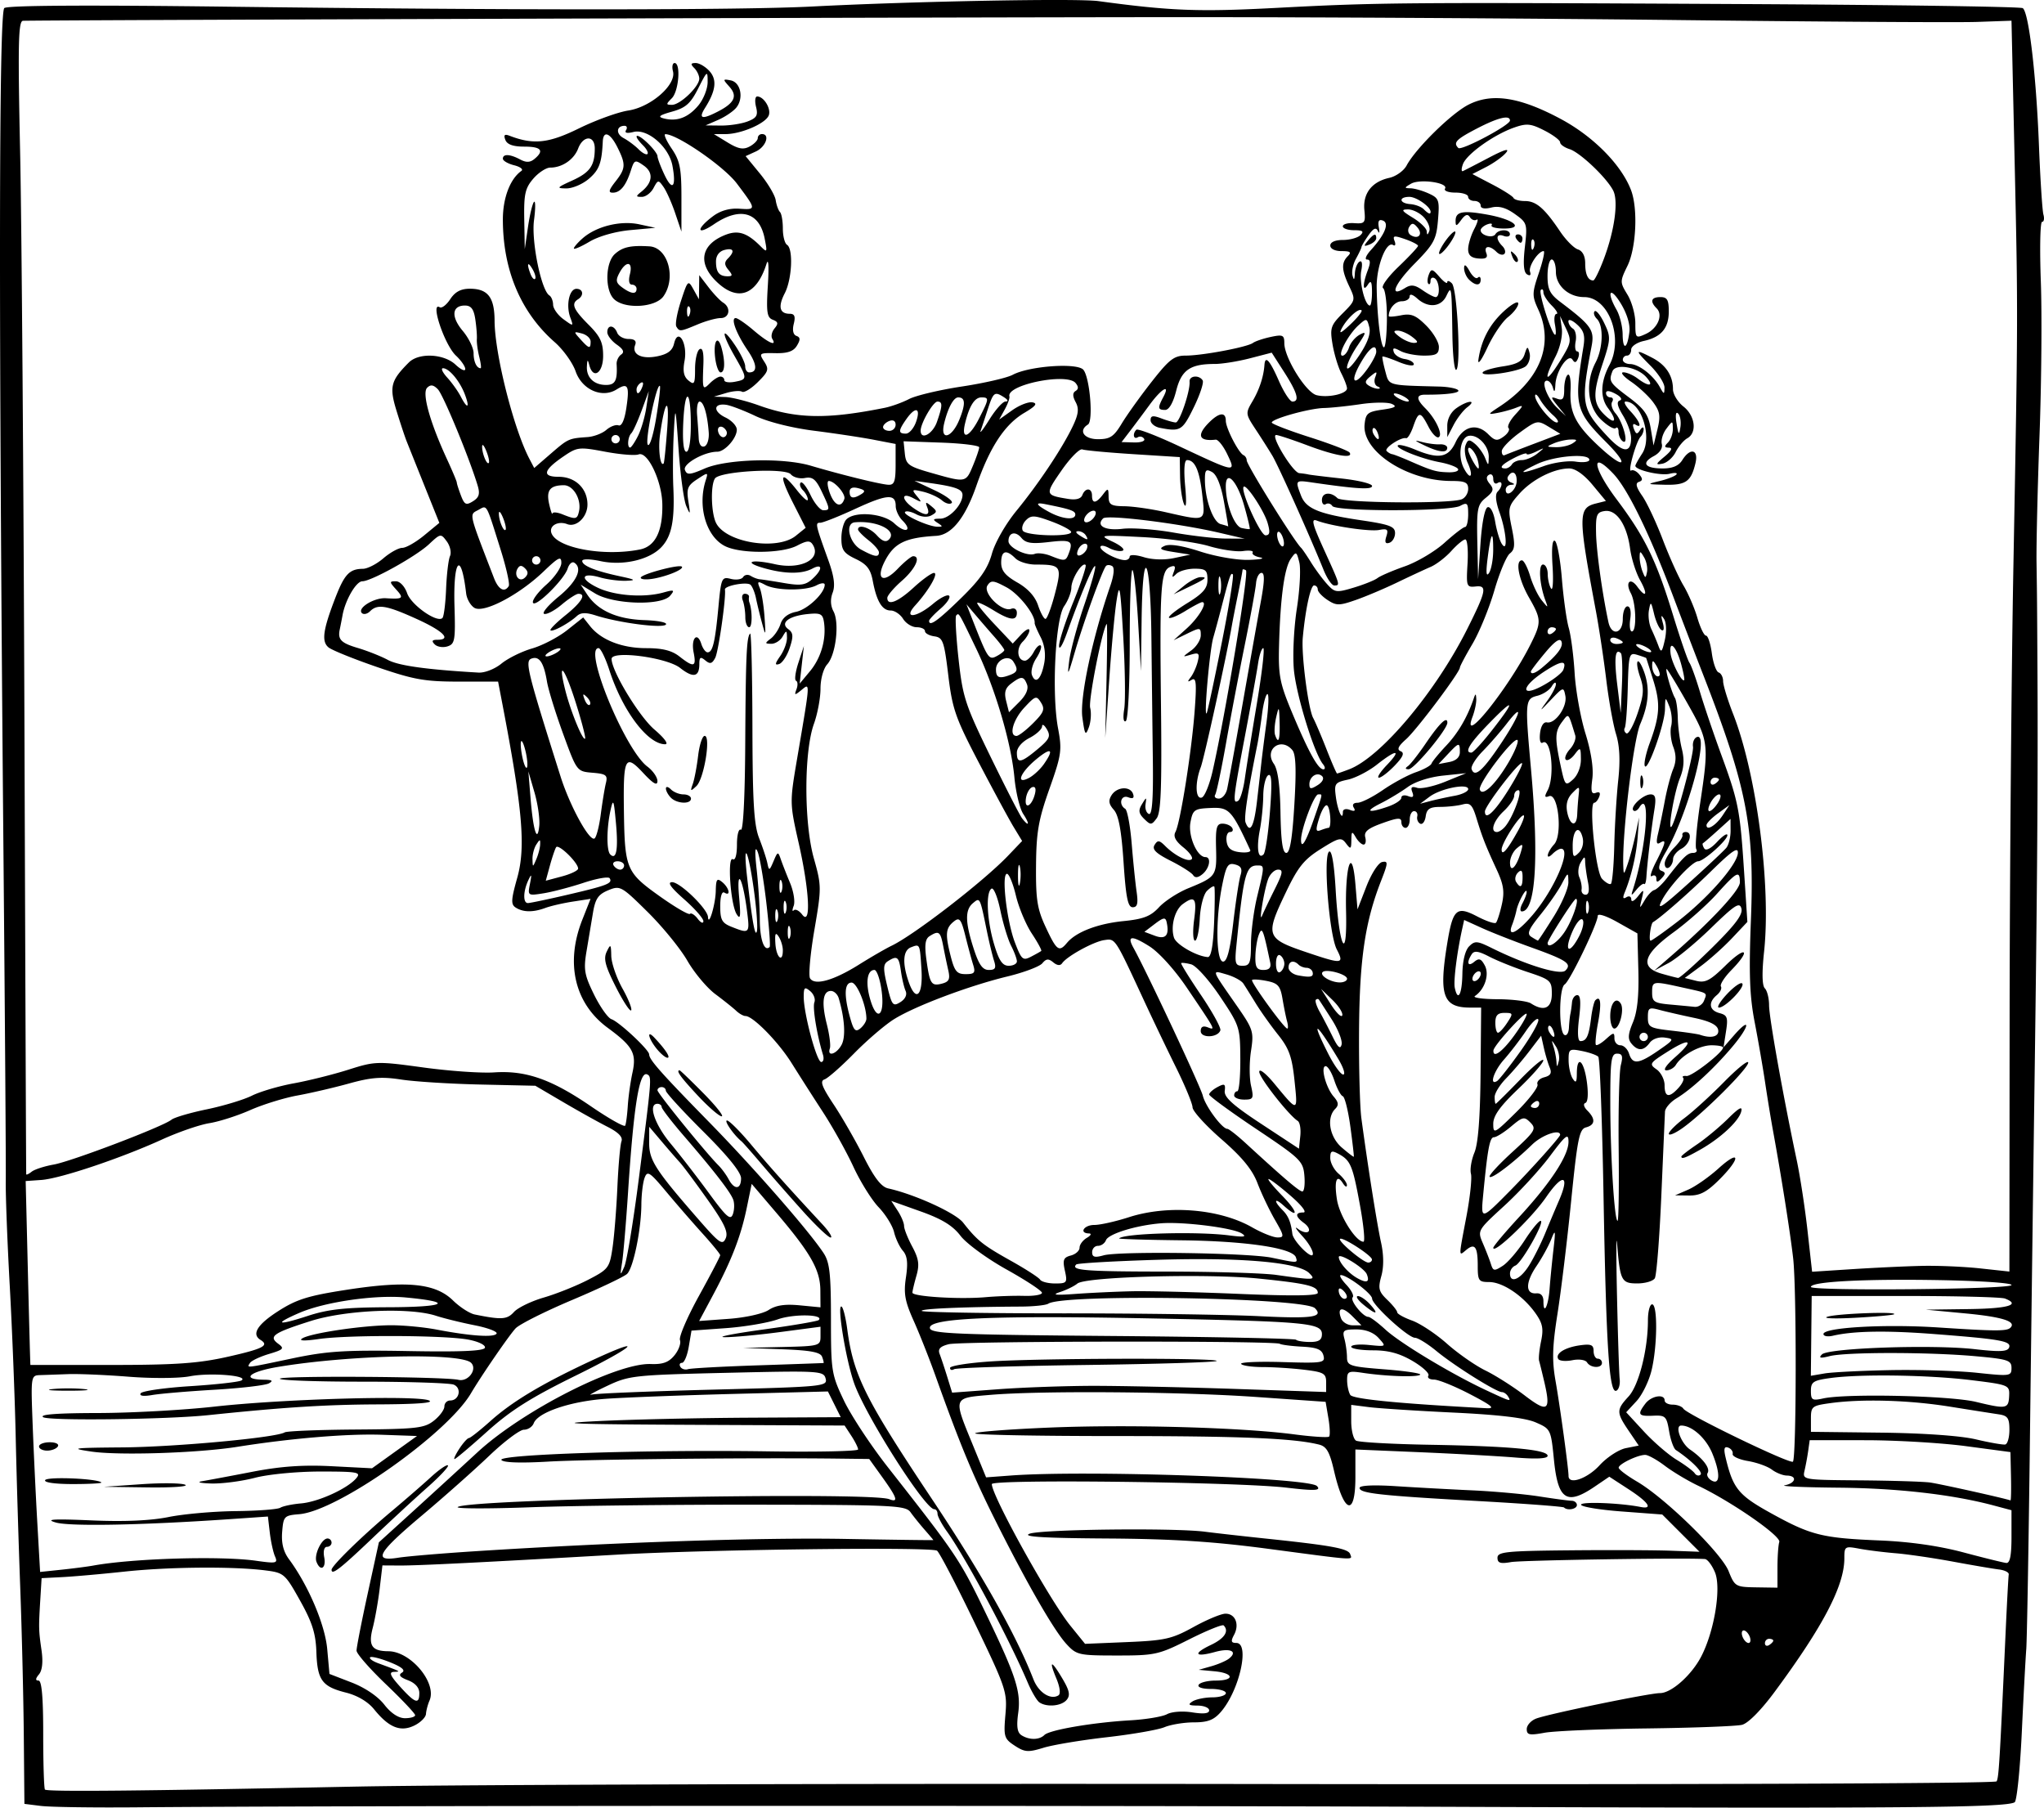 <svg xmlns="http://www.w3.org/2000/svg" viewBox="0 0 489.12 432.49"><path d="M9.842 432.09l-4-.5-.149-16.5c-.082-9.075-.469-25.05-.859-35.5s-.877-26.65-1.081-36c-.205-9.35-.845-25.55-1.422-36-.578-10.45-1.005-21.7-.95-25 .056-3.3-.187-37.95-.539-77C-.342 74.1-.276 3.02 1.032 1.93c.773-.641 19.711-.755 54-.323 67.934.854 122.24.835 139.31-.048C218.448.311 257.716-.43 262.842.266c17.281 2.346 24.015 2.603 42.5 1.627C329.874.597 335.346.55 416.462.97c36.643.189 67.052.63 67.574.98 1.444.968 3.211 15.889 3.866 32.638.323 8.25.809 15.788 1.08 16.75.27.962.123 1.749-.326 1.748-.45-.001-.582 6.41-.294 14.25s.148 24.377-.31 36.752-.782 26.1-.719 30.5c.135 9.388.122 7.83.23 27.5.13 23.1-.071 50.9-.688 95.5-.304 22-.808 60.925-1.119 86.5-.31 25.575-.707 48.3-.88 50.5-.174 2.2-.657 11.2-1.074 20s-1.182 16.277-1.7 16.614c-1.98 1.29-26.608 1.5-130.26 1.11-97.975-.37-272.89-.312-319 .104-10.45.094-20.8-.054-23-.329zm75.5-4.635c23.376-.476 121.11-.751 217.19-.612 101.37.147 174.92-.12 175.24-.638.527-.852.754-4.58 2.138-35.115.337-7.425.684-13.9.773-14.389.088-.488-.964-1.025-2.34-1.191-1.374-.167-6.324-1.011-11-1.877-4.674-.866-10.841-1.768-13.703-2.005-2.862-.236-6.8-.73-8.75-1.095-3.419-.642-3.546-.558-3.546 2.32 0 6.533-5.065 16.23-16.68 31.935-3.256 4.404-6.34 7.52-7.806 7.887-1.333.335-11.556.724-22.719.864s-22.208.606-24.546 1.035c-3.603.66-4.25.527-4.25-.877 0-.911 1.016-2.043 2.257-2.515 2.974-1.13 27.1-6.092 29.624-6.092 2.722 0 7.542-4.278 9.869-8.757 3.152-6.069 4.841-16.401 3.292-20.142-.707-1.706-1.792-3.137-2.413-3.18-4.894-.335-43.823.274-46.38.726-2.56.453-3.25.233-3.25-1.036 0-1.414 2.122-1.632 17.25-1.774 9.488-.09 20.365-.048 24.17.092l6.921.253-4.456-4.456-4.457-4.457-9.714-.728c-5.342-.4-9.714-1.13-9.714-1.62 0-.78 9.336-.422 14.25.546 3.072.605 1.889-1.14-2.87-4.237l-4.622-3.006-3.518 2.388c-6.691 4.54-8.774 3.157-9.731-6.46-.722-7.252-.779-7.368-4.37-8.924-2.475-1.073-8.754-1.822-19.639-2.343-8.8-.421-17.912-1.01-20.25-1.307l-4.25-.54v3.921c0 2.157.516 4.241 1.147 4.63.63.39 8.618.838 17.75.996 19.14.33 28.103 1.174 28.103 2.644 0 .676-2.677.816-7.75.403-4.263-.347-14.612-.92-23-1.275l-15.25-.645v6.644c0 9.574-2.738 8.744-5.115-1.552-1.04-4.505-1.785-5.814-3.566-6.26-6.056-1.52-18.635-2.045-49.07-2.045-18.288 0-33.25-.289-33.25-.642 0-.354 7.988-.976 17.75-1.383 19.03-.793 45.833-.052 58.605 1.62 4.32.566 8.078.807 8.35.535.272-.272.197-2.255-.166-4.406l-.661-3.911-16.69-1.17c-18.125-1.27-51.31-1.53-63.537-.496-9.02.762-8.914.472-4.276 11.794l3.253 7.94 5.936-.44c17.809-1.323 71.216.506 73.217 2.507 1.119 1.118-.44 1.203-7.281.396-11.547-1.363-70.5-2.07-70.5-.845 0 2.802 13.844 27.758 18.783 33.86l3.528 4.357 10.095-.422c9.05-.379 10.692-.752 15.867-3.608 3.175-1.752 6.614-3.186 7.643-3.186 2.361 0 3.392 2.557 2.045 5.073-.814 1.522-.702 1.927.535 1.927 3.31 0 .76 11.39-3.696 16.515-1.668 1.919-3.13 2.485-6.415 2.485-2.34 0-5.522.52-7.07 1.157-1.548.636-7.765 1.718-13.815 2.405-6.05.686-12.868 1.822-15.15 2.523-3.655 1.123-4.476 1.063-6.866-.503-2.542-1.666-2.684-2.14-2.23-7.43.468-5.427.172-6.307-7.449-22.133-4.364-9.064-8.381-16.757-8.926-17.093-1.528-.944-55.085-.285-76.379.94-32.305 1.859-47.829 2.636-52.163 2.611l-4.163-.024-.654 5.524c-.36 3.038-1.108 7.276-1.664 9.417-1.105 4.259-.231 5.563 3.746 5.592 5.367.039 11.67 7.596 9.84 11.798-.412.944-.792 2.384-.845 3.2-.053.816-1.326 2.074-2.828 2.796-3.297 1.584-6.073.454-9.595-3.908-1.455-1.802-3.972-3.295-6.72-3.987-5.744-1.447-6.854-2.973-7.087-9.751-.151-4.414-.996-7.07-3.904-12.27-3.598-6.438-3.85-6.656-8.336-7.223-7.724-.978-23.056-.847-33.626.287-5.5.59-12.224 1.185-14.942 1.323l-4.942.25-.306 5c-.422 6.891-.41 7.43.288 12.27.396 2.75.178 4.795-.614 5.75-.857 1.03-.89 1.48-.107 1.48.771 0 1.122 4.012 1.122 12.833 0 7.059.188 13.021.418 13.25.551.551 22.794.337 74.583-.717zm218-56.907c-13.047-1.73-22.843-2.355-38.5-2.453-15.05-.094-20.293-.413-18.505-1.127 2.697-1.075 34.635-1.45 42.005-.492 2.475.321 9 1.057 14.5 1.634 15.833 1.662 19.805 2.394 20.25 3.73.497 1.49 1.922 1.583-19.75-1.292zm70.917-9.872c-.229-.228-9.416-.917-20.417-1.532-23.74-1.326-28.5-1.853-28.5-3.15 0-.603 3.35-.76 8.75-.41 4.813.31 13.025.759 18.25.997s12.425.892 16 1.451c3.575.56 7.063 1.027 7.75 1.038s1.25.47 1.25 1.02c0 .978-2.257 1.407-3.083.586zm-124.33 54.43c1.22-1.22 11.683-3.001 20.619-3.512 3.686-.21 7.608-.867 8.716-1.46 1.144-.613 3.756-.8 6.047-.433 2.709.433 4.034.275 4.034-.483 0-.62-1.238-1.134-2.75-1.143-2.143-.012-2.419-.23-1.25-.985.825-.533 2.962-.976 4.75-.984 1.787-.008 3.25-.466 3.25-1.016s-1.602-1-3.56-1c-2.117 0-3.308-.404-2.94-1 .34-.55 2.166-1 4.059-1 4.643 0 4.394-1.79-.31-2.226l-3.75-.348 3-.85c1.65-.468 3.558-1.29 4.24-1.827 2.197-1.73.347-2.611-3.34-1.593-4.843 1.337-5.384.406-.98-1.684 3.274-1.554 4.415-3.304 3.047-4.672-.293-.293-3.997 1.207-8.23 3.333-7.335 3.685-8.15 3.867-17.28 3.867-9.173 0-9.69-.117-12.11-2.75-3.008-3.27-9.519-14.599-17.099-29.75-5.278-10.55-8.443-18.202-14.268-34.5-1.474-4.125-3.819-10.037-5.21-13.138-2.08-4.635-2.404-6.473-1.825-10.339.52-3.467.327-5.136-.735-6.362-.792-.913-1.739-2.916-2.104-4.45-.364-1.534-2.024-4.214-3.688-5.955s-4.382-6.097-6.04-9.68-4.93-9.455-7.269-13.046a919.925 919.925 0 01-7.516-11.752c-3.175-5.08-9.251-11.278-11.055-11.278-.492 0-1.489-.562-2.216-1.25-.726-.687-2.973-2.483-4.993-3.99-2.019-1.508-5.032-5.108-6.696-8s-5.942-8.14-9.507-11.66c-6.287-6.208-6.572-6.365-9.432-5.18-2.381.986-3.083 2.025-3.646 5.4-.383 2.3-1.075 6.43-1.537 9.18-.736 4.376-.512 5.67 1.797 10.367 1.451 2.952 3.325 5.603 4.166 5.893 1.858.64 9.027 7.336 9.027 8.432 0 1.247 2.763 4.366 14.364 16.214 10.663 10.889 23.955 26.1 27.394 31.349 1.43 2.182 1.742 4.99 1.743 15.702.002 12.522.126 13.304 3.103 19.544 1.706 3.575 6.43 10.742 10.498 15.926 16.707 21.289 17.227 22.068 23.735 35.573 6.927 14.372 8.163 18.217 7.473 23.249-.445 3.248-.232 4.689.79 5.335 1.858 1.177 4.268 1.148 5.483-.067zm-1.186-7.78c-.606-.405-1.868-2.536-2.804-4.736-4.49-10.553-14.836-29.903-19.344-36.177-1.237-1.723-2.25-3.625-2.25-4.227s-.354-1.096-.786-1.096c-2.21 0-16.45-22.397-19.18-30.165-1.985-5.647-4.17-19.037-2.988-18.306.38.235.985 2.646 1.345 5.357 1.468 11.071 4.225 16.604 20.23 40.614 11.98 17.97 20.096 32.383 24.336 43.217 1.234 3.155 4.096 4.987 5.974 3.826.57-.351.368-1.978-.504-4.064-1.88-4.502-1.192-4.441 1.506.132 1.649 2.794 1.87 3.924.976 5-1.238 1.491-4.71 1.825-6.51.624zm-56.57-117.49c-3.096-3.438-7.538-8.5-9.872-11.25s-4.516-5.226-4.851-5.5c-1.872-1.54-4.28-5-3.479-5 .517 0 3.105 2.587 5.751 5.75 4.402 5.26 8.875 10.261 16.992 19 1.66 1.787 2.585 3.25 2.053 3.25-.53 0-3.499-2.813-6.594-6.25zm-25.195-27.708c-4.104-4.387-5.296-6.043-4.353-6.043.156 0 2.729 2.475 5.716 5.5s4.946 5.5 4.353 5.5c-.594 0-3.166-2.23-5.716-4.957zm-9.887-11.259c-1.992-2.493-2.4-4.616-.5-2.6 2.661 2.82 3.958 4.816 3.123 4.803-.48-.007-1.66-.998-2.623-2.203zm-9.772-14.828c-2.51-4.973-2.946-6.676-2.133-8.351.93-1.918 1.026-1.828 1.087 1.02.038 1.718 1.245 5.229 2.683 7.802 1.438 2.573 2.367 4.925 2.065 5.227-.302.302-1.968-2.262-3.702-5.698zM99.34 410.371c0-.398-3.15-3.733-7-7.411s-7.009-7.29-7.02-8.027c-.01-.736 1.188-6.869 2.663-13.629l2.68-12.29 8.485-7.71a2903.987 2903.987 0 0015.088-13.816c10.741-9.932 33.321-21.437 41.481-21.134 2.925.109 4.325-.409 5.7-2.106 1.003-1.238 1.585-2.87 1.295-3.626-.29-.757 1.757-5.518 4.55-10.58 2.793-5.063 5.078-9.438 5.078-9.723 0-.284-1.913-2.629-4.25-5.21s-6.242-7.078-8.676-9.993c-3.948-4.729-4.506-5.085-5.167-3.3-.407 1.101-.754 3.977-.77 6.39-.042 6.006-1.909 15.092-3.405 16.571-.678.67-6.588 3.479-13.134 6.243-6.547 2.763-12.651 5.828-13.567 6.81-1.57 1.685-8.17 11.29-10.675 15.535-5.746 9.735-31.917 28.162-41.071 28.917-3.617.298-3.8.486-4.105 4.222-.22 2.702.286 4.73 1.64 6.561 4.624 6.254 8.614 15.63 9.142 21.484l.538 5.955 5.295 2.045c3.213 1.241 6.288 3.322 7.822 5.295 1.618 2.08 3.402 3.25 4.956 3.25 1.335 0 2.427-.326 2.427-.724zm-20-34.793c0-.953 7.373-8.142 14.353-13.995 3.219-2.699 7.463-6.382 9.43-8.184s3.797-3.058 4.065-2.79c.268.269-1.932 2.625-4.89 5.237s-8.925 8.124-13.26 12.249c-7.7 7.328-9.698 8.87-9.698 7.483zm-3.609-1.905c-.633-1.651 1.228-5.578 2.644-5.578.53 0 .965.45.965 1s-.503 1-1.117 1c-.652 0-.918 1.04-.639 2.5.507 2.65-.93 3.485-1.853 1.078zm34.2-27.078c.901-1.375 1.924-2.513 2.273-2.528.35-.016 2.66-1.84 5.135-4.053 5.174-4.628 12.112-8.804 23.5-14.145 14.013-6.572 11.562-3.943-3 3.218-10.877 5.349-15.628 8.348-21.297 13.447-4.013 3.609-7.51 6.561-7.773 6.561s.261-1.125 1.162-2.5zm-9.592 58.475c0-1.282-.995-2.403-2.716-3.057-1.946-.74-2.348-1.26-1.419-1.834.89-.55-.023-1.33-2.909-2.485-2.313-.925-4.437-1.451-4.72-1.169-.282.283.562.912 1.876 1.399 5.691 2.107 5.511 2.007 3.78 2.092-1.214.06-.846.925 1.5 3.524 3.61 4.002 4.608 4.333 4.608 1.53zm324-12.534c0-.242-.45-.44-1-.44s-1 .476-1 1.058c0 .583.45.781 1 .441s1-.816 1-1.059zm-5.638-.94c-.317-.826-.963-1.5-1.437-1.5-.474 0-.603.674-.286 1.5.316.824.963 1.5 1.437 1.5.474 0 .602-.676.286-1.5zm6.638-16.535c0-2.641.196-5.402.436-6.134.46-1.407-11.44-9.653-19.436-13.468-2.475-1.18-6.05-3.32-7.944-4.755s-4.01-2.61-4.703-2.61c-1.817 0-6.353 2.19-6.353 3.066 0 .41 1.98 1.905 4.399 3.323 6.772 3.968 20.165 17.065 21.909 21.423 1.476 3.69 1.676 3.807 6.607 3.881l5.085.077v-4.803zm-403-.49c9.47-1.718 30.46-2.34 38.877-1.153 4.948.699 5.314.615 4.589-1.042-.434-.99-.993-3.541-1.243-5.668l-.455-3.867-9.133.63c-20.972 1.444-38.268 1.775-41.634.797-2.65-.77-.583-.893 8.5-.504 7.931.34 14.204.067 18.5-.803 3.575-.724 10.795-1.361 16.045-1.416 5.25-.054 10.06-.418 10.692-.808.63-.39 2.86-.855 4.954-1.034 4.16-.356 11.18-3.564 13.247-6.055 1.173-1.413.296-1.573-8.606-1.573-5.585 0-12.427.654-15.671 1.5-3.168.825-7.875 1.438-10.46 1.363-2.586-.075-3.577-.321-2.202-.547s6.775-1.237 12-2.246c6.862-1.325 12.163-1.697 19.091-1.34l9.592.494 5.383-3.862 5.384-3.862-8.475-.297c-8.129-.285-21.738.852-34.475 2.878-9.416 1.499-28.404 2.117-35 1.14-5.312-.786-4.453-.9 7.5-.996 12.653-.102 36.75-2.335 38.788-3.594.504-.312 8.17-.619 17.035-.682 14.473-.104 16.377-.319 18.648-2.105 1.391-1.094 2.53-2.632 2.53-3.417 0-.785.626-1.427 1.392-1.427 2.17 0 2.828-2.971.84-3.788-.953-.392-10.803-.712-21.888-.712s-19.955-.324-19.71-.719c.463-.748 39.46-.493 42.727.279 2.317.547 4.594-2.505 3.033-4.066-2.464-2.464-29.211-1.893-46.292.988-6.856 1.157-8.833 2.986-3.294 3.048 1.994.023 2.302.25 1.191.879-.825.467-6.675 1.151-13 1.521-6.325.37-13.028.937-14.895 1.26-2.133.369-3.166.217-2.78-.408.338-.546 5.67-1.314 11.848-1.705 6.178-.39 11.704-1.012 12.28-1.38 1.823-1.166-7.595-1.914-12.37-.983-2.537.494-9.05.54-14.583.104-5.5-.435-12.025-.716-14.5-.625-2.475.091-5.506.198-6.737.236-2.21.07-2.231.206-1.79 11.82.245 6.463.748 17.043 1.116 23.513l.67 11.763 5.12-.537c2.817-.296 6.246-.742 7.62-.992zm11.5-19.464c4.95-.342 9.675-.278 10.5.142s-3.225.7-9 .623l-10.5-.142 9-.623zm-23.03-.984c.536-.867 12.45-.368 13.447.563.23.213-2.835.388-6.809.388-4.315 0-6.989-.383-6.637-.95zm-1.47-8.049c0-.55 1.152-1 2.56-1 1.45 0 2.29.433 1.94 1-.34.55-1.491 1-2.559 1s-1.94-.45-1.94-1zm1-6.997c-1.01-.654 3.24-.98 13-.997 7.975-.014 20.575-.706 28-1.538 16.2-1.816 48.154-2.745 51.271-1.49 1.476.593-2.67.917-12.27.96-12.5.055-22.479.69-40.5 2.574-9.954 1.04-38.113 1.39-39.5.491zm2.25-6.731c2.063-.216 5.438-.216 7.5 0 2.063.216.375.392-3.75.392s-5.812-.176-3.75-.392zm468.75 35.358v-6.37l-4.25-1.134c-9.854-2.63-22.957-4.135-37.13-4.262-8.316-.075-14.108-.331-12.87-.57 2.652-.51 3.032-2.28.5-2.326-.962-.017-2.579-.66-3.592-1.428-1.013-.767-3.588-1.69-5.722-2.051-2.134-.36-3.78-1.124-3.658-1.697.122-.573-.36-1.255-1.071-1.515-.958-.35-1.118.266-.617 2.375 1.764 7.426 3.065 9.017 10.914 13.35 9.522 5.256 12.18 5.92 25.996 6.491 7.16.296 14.142 1.293 20 2.857 4.95 1.32 9.562 2.457 10.25 2.526.882.087 1.25-1.75 1.25-6.246zm-367.32 3.42c33.223-2.124 68.012-3.28 88.07-2.926 11.688.207 21.25.332 21.25.279 0-.053-.946-1.178-2.103-2.5s-2.664-3.195-3.351-4.163c-1.152-1.623-4.049-1.764-37.147-1.805-19.744-.025-44 .254-53.9.62s-17.692.346-17.318-.043c1.866-1.938 98.516-3.717 103.25-1.9 2.297.882 1.946-.26-1.6-5.199l-3.17-4.413-7.58-.09c-20.326-.241-59.74.165-69.198.714-6.74.391-10.845.247-11.24-.394-.824-1.331 34.925-2.487 63.608-2.056 11.963.18 21.751-.027 21.75-.46 0-.431-.728-1.894-1.616-3.25l-1.615-2.464-36.635-.173c-28.51-.135-33.53-.33-22.635-.878 7.7-.388 23.978-.76 36.173-.827l22.173-.122-1.535-3.078-1.535-3.077-22.638.59c-12.451.324-26.238.853-30.638 1.175-8.436.617-16.121 3.239-17.12 5.839-.327.853-1.388 1.551-2.358 1.551-.97 0-4.71 2.813-8.312 6.25s-10.83 9.85-16.06 14.25c-10.634 8.945-11.856 11.108-5.72 10.127 2.162-.346 10.599-1.055 18.75-1.576zm367.2-17.875l-.131-5.826-10.623-1.417c-5.843-.779-16.651-1.42-24.02-1.424l-13.395-.008-.349 2.5a64.47 64.47 0 01-.873 4.75c-.524 2.246-.5 2.25 13.244 2.362 7.573.061 15.119.293 16.769.515 2.279.306 17.751 3.747 19.255 4.282.14.05.196-2.53.123-5.735zm-71.482-5.53c-1.51-3.65-4.857-6.645-7.428-6.645-1.622 0-.07 4.237 2.098 5.732 3.134 2.16 4.9 4.513 4.217 5.62-.297.48.08 1.26.839 1.734 2.15 1.345 2.276-1.602.274-6.441zm-26.972 2.869c1.757-1.918 4.585-3.765 6.284-4.105l3.09-.618-2.399-3.535c-2.972-4.38-2.975-5.022-.04-8.201 2.462-2.665 4.641-11.221 4.641-18.222 0-2.108.45-3.833 1-3.833 1.354 0 1.268 10.009-.135 15.807-.625 2.58-2.246 5.89-3.602 7.354l-2.467 2.661 4.223 4.582c2.323 2.52 5.857 5.574 7.853 6.786s3.941 2.665 4.324 3.228c.383.563 1.014.705 1.403.317.597-.598-2.287-3.468-5.91-5.881-.533-.355-1.262-2.38-1.618-4.5-.603-3.58-.878-3.844-3.86-3.707-3.525.162-3.804-.282-1.819-2.897 1.427-1.88 4.608-2.398 4.608-.75 0 .55.874 1 1.941 1 1.068 0 2.209.432 2.535.96.854 1.382 25.566 13.332 26.219 12.678.848-.848.897-41.336.06-48.64-.714-6.222-2.87-19.878-4.816-30.5-.504-2.75-1.351-7.924-1.883-11.5s-1.661-10.1-2.512-14.5c-1.208-6.251-1.404-11.603-.898-24.5.874-22.29-.97-31.774-11.374-58.5-1.927-4.95-5.202-13.5-7.276-19-5.676-15.045-10.846-25.625-14.292-29.246-5.472-5.749-4.904-1.457.813 6.153 6.773 9.015 9.464 14.53 13.464 27.593 1.769 5.775 3.547 10.95 3.953 11.5.406.55 1.543 3.7 2.527 7s3.274 10.05 5.087 15c4.114 11.227 4.498 13.195 5.465 28l.784 12-3.649 3.871c-2.006 2.129-5.377 5.148-7.49 6.708l-3.842 2.837 2.673.671c2.247.564 3.377-.02 7.092-3.666 4.905-4.814 6.188-3.8 1.396 1.103-1.663 1.7-2.793 3.465-2.511 3.921.281.456-.158 1.385-.977 2.064-2.126 1.765-1.84 3.666.651 4.318 1.859.486 2.062 1.06 1.546 4.366l-.594 3.807 2.505-2.865c4.006-4.582 3.843-2.352-.181 2.481-4.344 5.218-9.897 10.37-13.591 12.606-1.471.891-2.707 2.331-2.746 3.2s-.433 9.912-.874 20.097-1.144 19.073-1.563 19.75c-.418.677-2.3 1.23-4.182 1.23-3.809 0-4.125-.62-4.84-9.5-.222-2.75-.231 2.876-.021 12.5.21 9.626.498 18.58.641 19.9.143 1.32-.236 2.572-.842 2.784-1.671.584-2.382-10.393-3.025-46.683-.317-17.875-.882-32.83-1.256-33.231-.374-.402-2.128-1.021-3.898-1.375-3.03-.606-3.218-.475-3.204 2.231.008 1.581.452 3.55.985 4.375.755 1.169.973.893.985-1.25.025-4.508 1.693-3.118 2.394 1.995.394 2.88.255 4.877-.356 5.08-.565.19-.353.988.486 1.827 2 2 1.88 3.434-.337 4.013-1.593.417-2.05 2.694-3.551 17.656-.947 9.448-2.42 21.596-3.273 26.995-1.227 7.776-1.323 11.102-.46 16 1.083 6.151 3.112 20.986 3.112 22.756 0 2.195 4.487.648 7.424-2.559zm-2.986-24.614c-.384-.621-1.918-.854-3.52-.533-1.562.312-3.078.184-3.368-.286-.796-1.289 1.558-2.775 5.2-3.282 2.646-.368 3.25-.113 3.25 1.375 0 1.004.45 1.826 1 1.826s1 .45 1 1c0 1.351-2.712 1.275-3.562-.1zm24.207-41.346c1.73-.753 4.992-3.038 7.25-5.078 5.214-4.71 5.398-2.533.223 2.642-3.006 3.006-4.643 3.873-7.25 3.843l-3.368-.04 3.145-1.367zm-1.645-7.92c0-.203 1.688-1.508 3.75-2.902s5.4-4.167 7.415-6.164c2.657-2.632 3.524-3.093 3.154-1.679-.608 2.328-5.032 6.423-9.877 9.144-3.483 1.956-4.442 2.302-4.442 1.6zm-3-5.447c0-.522 1.688-2.215 3.75-3.762s6.338-5.445 9.5-8.663 5.75-5.287 5.75-4.6c0 1.425-10.848 12.226-15.75 15.683-1.787 1.26-3.25 1.864-3.25 1.342zm13.902-33.401c1.652-1.768 3.298-2.92 3.657-2.56.79.789-4.015 5.774-5.564 5.774-.603 0 .255-1.446 1.907-3.214zm67.598 104.23c0-2.772-.41-3.378-2.5-3.69-1.375-.204-6.657-1.036-11.739-1.849-9.786-1.565-20.949-1.893-28.62-.841-4.392.602-4.64.802-4.637 3.75l.003 3.114 16.746.196c10.263.12 19.07.745 22.747 1.613 3.3.78 6.45 1.328 7 1.22.55-.108 1-1.689 1-3.513zm-111.33-11.585c-.507-2.162-1.053-4.381-1.214-4.931-.16-.55.055-2.666.479-4.702.622-2.99.358-4.281-1.372-6.71-2.967-4.167-7.819-7.422-11.065-7.422-2.497 0-2.725-.324-2.725-3.863 0-4.584-.685-5.536-2.749-3.823-1.859 1.542-1.861 2.02.047-8.043.865-4.556 1.35-9.134 1.078-10.173-.272-1.04.103-3.324.834-5.077.889-2.133 1.374-8.397 1.467-18.937l.138-15.75h-2.61c-6.519 0-7.55-2.877-5.507-15.355 1.349-8.237 2.226-9.031 7.149-6.466 2.181 1.138 4.211 1.823 4.51 1.524.3-.3.933-2.264 1.407-4.366.686-3.042.436-4.74-1.223-8.329-2.683-5.8-3.417-7.666-4.851-12.347-.989-3.226-1.519-3.747-3.32-3.263-1.178.316-3.574.58-5.323.588-2.532.011-3.246.473-3.5 2.264-.176 1.237-.767 2.025-1.313 1.75-.546-.275-.864-1.063-.706-1.75.158-.688-.183-1.25-.757-1.25s-1.044.9-1.044 2-.45 2-1 2-1-.62-1-1.376c0-1.132-.808-1.087-4.548.25-3.46 1.237-4.44 2.044-4.094 3.376.25.962.07 1.75-.402 1.75-.471 0-1.315-.788-1.876-1.75-.893-1.534-1.023-1.45-1.05.69-.027 2.178-.165 2.262-1.28.776-1.143-1.524-1.662-1.409-6.057 1.346-3.962 2.483-5.411 4.274-8.25 10.197-5.13 10.704-4.947 11.213 5.276 14.65 8.154 2.742 8.638 2.682 6.816-.841-1.829-3.538-3.302-22.476-1.82-23.392.624-.386 1.207 3.027 1.556 9.104.79 13.782 2.795 17.979 2.492 5.22-.264-11.102 1.44-16.054 2.237-6.5l.5 6 2.136-5.5c1.196-3.079 2.853-5.644 3.766-5.827 1.459-.292 1.432.179-.26 4.5-3.821 9.758-5.148 18.71-5.27 35.547-.064 8.954.186 18.53.557 21.28 1.572 11.65 3.737 25.321 4.694 29.647.664 3.006.693 5.859.082 8.074-.824 2.983-.64 3.72 1.425 5.707 1.303 1.255 2.37 2.594 2.37 2.976 0 .382 1.605 1.274 3.567 1.984 1.961.709 5.72 3.202 8.352 5.54s6.765 5.217 9.184 6.399 6.647 3.868 9.397 5.97c5.574 4.259 6.33 3.714 4.67-3.366zm-17.739 3.069c-3.693-1.925-7.577-3.5-8.631-3.5s-1.655-.425-1.334-.944c.32-.52-1.38-2.094-3.779-3.5-3.154-1.848-5.792-2.556-9.524-2.556-2.84 0-5.162-.383-5.162-.85s1.9-.66 4.22-.428c4.214.421 4.217.418 2.345-1.65-1.209-1.336-3.105-2.072-5.337-2.072-3.101 0-3.399.234-2.858 2.25.331 1.237.609 3.228.616 4.425.013 2.019.661 2.225 9.049 2.881 4.97.389 8.78.962 8.467 1.275-.643.643-8.14.402-13.752-.443-3.427-.516-3.748-.363-3.734 1.774.008 1.286.351 2.866.762 3.511.635.999 11.797 2.089 32.546 3.178 2.229.117 1.41-.587-3.893-3.351zm129.01.328c.11-2.496-.128-2.592-9.106-3.695-10.147-1.247-26.468-1.488-33.696-.497-4.08.559-4.64.93-4.64 3.079 0 2.182.314 2.375 2.93 1.8 5.58-1.226 30.38-.667 36.57.824 7.364 1.773 7.802 1.69 7.942-1.511zm-119.94.172c-.34-.55-.987-1-1.438-1-1.336 0-11.37-6.285-15.599-9.77-2.155-1.777-4.5-3.23-5.212-3.23-1.637 0-10.247-7.873-10.257-9.378-.007-1.158-5.947-5.622-7.48-5.622-.474 0 .12 1.046 1.321 2.324s1.882 2.625 1.514 2.994c-.72.72 2.448 4.682 3.745 4.682.43 0 2.273 1.37 4.095 3.043 3.549 3.261 15.925 10.704 24.23 14.57 5.813 2.708 5.915 2.736 5.081 1.387zm-34.639-21.967c-1.298-1.082-1.868-1.982-1.265-2 .602-.019 1.91.866 2.905 1.966 2.315 2.56 1.414 2.578-1.64.034zm-155.56 20.373c26.431-.68 27.413-.777 26.927-2.636-.485-1.857-1.385-1.91-23.659-1.386-22.232.523-23.372.648-28.612 3.122-3.002 1.417-4.7 2.358-3.772 2.091.927-.267 14.03-.803 29.117-1.191zm91.197-.906c6.6 0 21.788.331 33.75.737l21.75.738V330.7c0-2.086-.586-2.418-5.25-2.979-2.887-.346-7.36-.634-9.94-.639-2.58-.005-4.902-.346-5.158-.759-.257-.412 4.182-.609 9.864-.437 9.696.294 10.3.198 9.838-1.566-.378-1.449-1.55-1.935-5.108-2.119-2.54-.131-4.945-.442-5.345-.69-1.22-.753-76.2-.658-79.21.1-2.06.52-2.642 1.143-2.181 2.336.345.894 1.16 3.343 1.81 5.44l1.18 3.815 11-.814c6.05-.448 16.4-.815 23-.815zm-34.5-4.29c0-.5 4.388-1.2 9.75-1.554 11.876-.787 54.8-.872 54.035-.108-.301.302-14.339.733-31.193.957-16.854.225-31.083.68-31.618 1.01-.535.332-.973.194-.973-.306zm225 .528c6.875-.131 16.212.157 20.75.64 7.924.845 8.25.8 8.25-1.16 0-1.837-.866-2.116-8.75-2.821-11.105-.993-30.83-1-34.75-.012-2.27.572-2.723.474-1.86-.405 1.52-1.547 26.552-2.405 36.578-1.254 5.97.685 7.828.598 8.205-.384.594-1.547-1.937-2.004-17.922-3.235-11.43-.88-19.312-.749-24.25.405-1.238.289-2.25.105-2.25-.408 0-1.571 14.644-2.414 27.409-1.577 13.863.91 16.479.918 17.339.057 1.49-1.49-1.936-2.578-10.764-3.414l-9.485-.899 10.25-.136c9.464-.125 12.57-1.031 8.668-2.529-.87-.333-11.628-.607-23.907-.607h-22.325l-.1 9.547-.1 9.547 3.257-.558c1.79-.307 8.881-.665 15.757-.797zm-15-12.788c2.508-.754 16.7-1.274 15.917-.583-.229.202-4.466.586-9.416.851s-7.875.146-6.5-.268zm-256 11.646c8.525-.284 15.598-.535 15.72-.557.12-.022-.035-.698-.344-1.503-.422-1.102-2.825-1.545-9.718-1.793l-9.157-.328 9.25-.208c8.95-.2 9.25-.283 9.25-2.53v-2.321l-9.75 1.286c-5.363.707-11.325 1.253-13.25 1.213s2.253-.863 9.284-1.83c7.03-.968 13.009-1.986 13.285-2.261 1.383-1.383-6.016-1.517-9.784-.177-2.357.838-7.969 1.789-12.47 2.112l-8.187.588-.652 3.856c-.358 2.121-1.088 3.856-1.622 3.856s-.705.43-.38.957c.325.526 1.139.776 1.809.557.67-.22 8.193-.632 16.718-.917zm-126.76-2.07c8.407-1.897 9.92-2.683 7.75-4.024-2.193-1.356-.747-3.687 4.283-6.905 4.399-2.813 7.158-3.668 16.486-5.104 14.347-2.21 21.108-1.522 25.296 2.572 1.637 1.6 3.979 3.113 5.205 3.362 6.428 1.307 7.737 1.224 9.381-.592.936-1.034 4.151-2.592 7.145-3.463 2.995-.87 7.752-2.772 10.571-4.226 4.885-2.52 5.163-2.88 5.87-7.644.408-2.75.933-9.275 1.166-14.5.233-5.225.674-10.175.979-11 .377-1.02-.708-2.142-3.384-3.5-2.167-1.1-6.929-3.755-10.582-5.9l-6.644-3.9-13.136-.293c-7.225-.16-15.76-.698-18.966-1.193-4.652-.72-7.167-.53-12.45.935-3.642 1.01-9.212 2.305-12.379 2.88-3.166.573-8.251 2.147-11.3 3.495-3.05 1.35-7.452 2.758-9.783 3.13-2.33.373-7.424 2.13-11.32 3.906-9.88 4.502-24.382 9.364-28.864 9.677l-3.762.263.535 22c.295 12.1.563 22 .597 22h19.31c15.546 0 20.928-.38 27.996-1.976zm15.39.403c8.331-1.75 12.638-2.022 27.775-1.75 12.53.226 18.027-.012 18.288-.79.211-.63-1.49-1.472-3.915-1.939-5.573-1.072-28.723-1.174-35.788-.157-3.5.504-4.954.45-4-.145 2.05-1.28 14.685-3.146 21.305-3.146 2.982 0 7.846.463 10.808 1.03 8.129 1.553 13.788 1.938 14.381.978.293-.474-2.061-1.374-5.231-2-3.17-.627-7.339-1.652-9.264-2.278-6.288-2.046-21.62-1.399-30.013 1.267-8.917 2.833-10.118 3.671-7.755 5.417 1.55 1.144 1.315 1.405-2.208 2.46-2.167.65-4.21 1.618-4.54 2.153-.774 1.251-1.304 1.309 10.156-1.1zm246.36-5.796c0-2.7-3.68-3.036-41.5-3.777-37.396-.733-52.787-.042-52.305 2.348.265 1.308 6.03 1.555 43.69 1.87 23.86.2 43.623.602 43.916.895.293.293 1.808.533 3.366.533 2.1 0 2.833-.484 2.833-1.869zm-223.2-6.44c13.646-.05 15.656-1.242 3.94-2.336-7.352-.687-19.392 1.063-25.482 3.705-6.225 2.7-5.184 3.077 2 .726 4.98-1.63 8.951-2.055 19.542-2.095zm230.46 2.13c-2.368-2.369-3.682-2.097-2.666.551.347.904 1.582 1.643 2.746 1.643h2.115l-2.195-2.194zm-139.66-1.47c1.73-1.134 3.885-1.458 7.422-1.119l4.983.48-.03-4.104c-.038-4.857-2.34-8.904-10.539-18.518l-5.893-6.91-1.165 5.662c-1.409 6.845-3.634 12.607-8.07 20.901l-3.337 6.24 7.096-.518c3.99-.291 8.163-1.217 9.534-2.115zm130.72-.433c-2.521-2.522-60.099-3.496-63.795-1.08-.56.367-3.493.68-6.518.696-14.135.076-24.281.523-23.757 1.047.317.317 15.579.575 33.917.574 18.337-.001 39.415.302 46.84.674 12.72.637 15.467.243 13.313-1.91zm56.158-4.596c.15-2.1.56-6.292.91-9.317.552-4.771.485-5.115-.507-2.596-.63 1.597-2.224 4.497-3.545 6.443-2.656 3.913-2.674 6.728-.041 6.514 1.105-.09 1.712.59 1.712 1.917 0 3.472 1.182 1.092 1.471-2.961zm-125.72 1.65c2.338.069 4.25-.26 4.25-.732s-3.811-2.98-8.47-5.575c-4.686-2.609-9.611-6.212-11.024-8.063-1.869-2.45-4.431-4.017-9.562-5.846l-7.008-2.498 1.532 2.339c.842 1.285 1.532 2.923 1.532 3.638 0 .715.88 2.941 1.955 4.948 1.567 2.923 1.766 4.31 1 6.978-.525 1.832-.955 3.65-.955 4.04 0 .942 11.215 1.638 17.5 1.086 2.75-.242 6.912-.383 9.25-.315zm76.433-1.184c-.717-.717-1.183-.776-1.183-.15 0 1.335 1.183 2.518 1.85 1.85.284-.284-.016-1.049-.667-1.7zm-50.683.082c3.85-.088 15.438.196 25.75.63 12.766.537 18.75.459 18.75-.246 0-1.616-2.54-2.237-13.923-3.4-12.388-1.267-41.613-.48-43.606 1.175-.738.613-2.609 1.528-4.157 2.032-2.078.679-1.115.794 3.687.443 3.575-.26 9.65-.546 13.5-.634zm210.5-1.473c.282-.503-7.345-1.026-17.5-1.199-17.959-.306-30.5.367-30.5 1.636 0 1.019 47.426.586 48-.437zm-226.52-3.461c-.565-2.576-.337-3.157 1.421-3.617 1.152-.301 2.095-1.148 2.095-1.881 0-.734.787-1.793 1.75-2.353.97-.566 1.193-1.033.5-1.05-2.448-.06-1.204-2.03 1.281-2.03 1.393 0 5.105-.831 8.25-1.846 9.401-3.035 21.753-2.02 29.53 2.427 2.304 1.317 5.019 2.4 6.034 2.407 1.697.01 1.649-.328-.606-4.238-1.348-2.338-3.222-6.275-4.164-8.75-1.232-3.237-3.648-6.185-8.606-10.5-3.791-3.3-6.91-6.734-6.931-7.63-.021-.897-1.79-5.172-3.93-9.5s-5.56-11.47-7.6-15.87c-7.115-15.341-6.912-15.031-9.57-14.66-2.572.36-8.97 3.867-10.112 5.542-.43.632-1.195.556-2.118-.21-1.133-.94-1.695-.894-2.617.217-.646.778-4.418 2.201-8.383 3.162-9.256 2.243-22.112 7.094-27.136 10.239-2.16 1.352-6.456 5.035-9.546 8.183s-6.273 5.942-7.072 6.209c-1.126.376-.628 1.73 2.212 6.01 2.016 3.037 5.256 8.68 7.199 12.538 2.516 4.996 4.195 7.163 5.834 7.527 6.361 1.413 16.103 5.856 17.928 8.176 3.402 4.325 4.734 5.39 11.415 9.126 3.542 1.981 6.696 4.015 7.008 4.52.312.506 1.927.92 3.588.92 2.851 0 2.983-.173 2.347-3.07zm72.25.862c-.602-1.521-6.75-5.281-6.703-4.1.052 1.304 2.312 3.866 4.46 5.054 2.256 1.25 2.992.936 2.244-.954zm-13.784-.27c-2.605-2.606-16.193-3.798-36.322-3.188-10.379.315-19.116.818-19.417 1.119-1.412 1.412 2.047 1.686 21.44 1.7 11.466.01 23.322.365 26.347.79 9.277 1.306 9.659 1.285 7.952-.421zm52.584-1.786c1.12-1.78 2.869-5.262 3.886-7.737s2.494-5.98 3.28-7.79c2.7-6.212.971-6.715-3.04-.885-3.427 4.98-12.661 13.839-12.661 12.145 0-.365 2.765-3.658 6.144-7.317 7.541-8.166 11.856-14.734 11.856-18.049 0-2.156-.619-1.677-4.45 3.446-2.449 3.272-7.357 8.61-10.909 11.86-6.426 5.88-6.45 5.924-5.122 9 .734 1.7 1.598 3.93 1.92 4.954.528 1.683.803 1.723 2.823.417 1.23-.796 3.588-3.54 5.238-6.096s3.365-4.656 3.812-4.666c1.193-.027-4.532 10.129-6.035 10.705-.702.27-1.277 1.117-1.277 1.883 0 2.467 2.441 1.461 4.535-1.87zM152.86 282.08c3.113-24.226 3.13-24.417 2.048-25-1.89-1.017-3.241 7.202-4.605 28-.486 7.425-1.135 15.075-1.441 17-.507 3.19-.46 3.278.532 1 .6-1.375 2.159-10.825 3.466-21zm306.98 20.792c3.85-.088 10.15.182 14 .6l7 .76.052-61.326c.028-33.729.435-82.026.903-107.33 1.102-59.526 1.106-60.758.33-95.5l-.722-32.312-.063-2.811-8.25.291c-4.537.16-36.375-.037-70.75-.438s-88.6-.717-120.5-.7c-61.3.03-274.06.7-276.35.87-1.111.083-1.229 5.549-.675 31.476.369 17.257.834 79.244 1.035 137.75s.392 106.54.425 106.75c.033.205.623-.074 1.31-.62.688-.545 3.05-1.31 5.25-1.7 4.285-.76 26.204-9.104 28.203-10.737.66-.54 4.465-1.656 8.453-2.482 3.989-.825 8.848-2.297 10.798-3.27 1.95-.974 6.472-2.303 10.046-2.953 3.575-.651 9.45-2.12 13.056-3.266 6.362-2.02 6.894-2.036 17.908-.524 6.244.856 13.868 1.388 16.944 1.18 7.582-.51 13.71 1.635 23.154 8.103 4.311 2.952 8.003 5.036 8.205 4.632.202-.405.483-2.536.625-4.736s.644-5.766 1.116-7.926c1.018-4.655.105-6.31-5.934-10.75-7.895-5.807-10.167-15.44-6.085-25.797l1.99-5.047-4.24.655c-2.331.36-5.28 1.04-6.554 1.51-2.944 1.087-5.306 1.065-7.093-.067-1.2-.759-1.148-1.818.346-7.14 2.059-7.34 1.288-16.334-3.575-41.688l-1.007-5.25h-9.411c-8.15 0-10.774-.469-19.57-3.495-5.587-1.922-10.808-4.034-11.602-4.693-1.7-1.411-1.327-4.163 1.592-11.74 2.219-5.756 3.417-7.031 6.634-7.058 1.1-.009 3.308-1.14 4.906-2.515s3.633-2.499 4.522-2.499c.89 0 3.249-1.345 5.244-2.99l3.627-2.99-3.516-8.76c-1.933-4.818-3.872-9.66-4.31-10.76-.436-1.1-1.532-4.405-2.435-7.346-1.75-5.7-1.37-7.18 2.965-11.513 2.387-2.387 8.377-2.101 11.183.534 1.273 1.196 2.314 1.663 2.314 1.039 0-.624-1-2.067-2.223-3.206-2.727-2.541-6.251-13.036-3.886-11.575.49.302 1.625-.571 2.523-1.941 1.149-1.754 2.535-2.492 4.68-2.492 4.32 0 5.903 2.052 5.924 7.679.028 7.878 4.545 25.792 8.32 32.996l1.163 2.22 3.988-3.448c4.15-3.585 4.263-3.636 8.768-3.954 1.516-.107 3.54-.878 4.5-1.713.959-.835 2.274-1.325 2.923-1.09.743.271 1.435-1.275 1.87-4.176.802-5.346.39-6.118-2.347-4.408-3.481 2.174-8.275.048-9.795-4.343-.708-2.045-2.966-5.19-5.018-6.99-8.11-7.115-12.39-17.254-12.39-29.358 0-5.14 1.747-9.717 4.425-11.597.534-.374-.243-.986-1.727-1.358-1.484-.372-2.698-1.078-2.698-1.569 0-1.197 1.696-1.124 4.13.178 1.454.779 2.389.745 3.434-.122 2.411-2.002 1.623-2.947-2.457-2.947-2.657 0-4.09-.512-4.511-1.612-.453-1.18-.192-1.447.98-.997 5.748 2.205 9.328 1.83 16.611-1.743 4.022-1.973 9.338-3.899 11.813-4.28 5.454-.838 11.545-6.176 10.707-9.381-.285-1.093-.111-1.987.387-1.987 1.535 0 1.001 6.762-.665 8.428-1.429 1.429-1.424 1.572.046 1.572 1.956 0 6.526-4.38 6.526-6.255 0-.74-.54-1.885-1.2-2.545-.934-.933-.857-1.2.345-1.2.85 0 2.33.868 3.29 1.928 1.861 2.057 1.545 4.687-1.063 8.822-1.641 2.603-.732 2.837 3.164.815 3.915-2.03 4.661-3.687 2.663-5.909-1.611-1.79-1.596-1.87.3-1.512 2.42.455 3.2 4.309 1.328 6.564-.73.88-2.677 2.187-4.327 2.906l-3 1.308 3.684.039c2.027.021 4.887-.418 6.355-.976 2.201-.837 2.56-1.451 2.046-3.5-.343-1.367-.22-2.485.273-2.485 1.594 0 3.382 2.93 2.767 4.532-.74 1.929-6.61 4.467-10.344 4.472l-2.782.003 3.294 2.008c2.543 1.55 3.74 1.77 5.25.961 1.076-.575 1.956-1.48 1.956-2.011 0-.531.45-.965 1-.965 2.006 0 .933 3.073-1.453 4.16l-2.453 1.118 3.433 4.19c1.889 2.304 3.58 5.155 3.76 6.335.181 1.18.64 2.457 1.02 2.838.382.38.693 2.166.693 3.966s.45 3.553 1 3.893c1.53.945 1.19 8.233-.54 11.579-1.666 3.22-1.248 4.92 1.208 4.92 1.139 0 1.388.64.942 2.418-.377 1.504-.135 2.589.642 2.871.951.347.979.902.117 2.333-.823 1.367-2.23 1.857-5.162 1.799-3.853-.076-3.97.012-2.681 2 1.206 1.861 1.046 2.38-1.522 4.93-1.58 1.568-3.277 2.6-3.773 2.292-.496-.306-2.214-.165-3.816.314l-2.915.872 2.713.086c1.492.047 5.092.942 8 1.988 8.987 3.232 16.323 3.376 30.172.59 1.586-.32 4.21-1.266 5.832-2.104 1.621-.839 7.298-2.184 12.615-2.99s10.793-2.066 12.168-2.8c3.976-2.12 15.477-2.934 16.919-1.196 1.546 1.863 2.413 12.274 1.09 13.092-2.357 1.457-.949 3.506 2.41 3.506 2.881 0 3.773-.59 5.679-3.75 1.244-2.063 4.47-6.563 7.168-10 4.22-5.376 5.36-6.25 8.153-6.25 3.976 0 14.71-2.025 16.081-3.034.55-.404 2.463-1.048 4.25-1.43 2.886-.617 3.25-.45 3.25 1.487 0 3.478 5.167 11.802 7.724 12.444 2.752.69 7.276-.32 7.276-1.625 0-.517-.621-2.156-1.381-3.641-.76-1.486-1.7-4.609-2.087-6.941-.642-3.867-.428-4.518 2.435-7.38 3.08-3.08 3.11-3.2 1.586-6.41-1.865-3.931-1.95-5.672-.353-7.27.934-.933.6-1.2-1.5-1.2-1.583 0-2.7-.551-2.7-1.333 0-.818 1.173-1.333 3.034-1.333 1.668 0 3.558-.525 4.2-1.167.888-.889.523-1.167-1.534-1.167-1.485 0-2.7-.422-2.7-.938s1.233-.853 2.74-.75c2.534.174 2.716-.063 2.417-3.14-.386-3.972 1.789-6.781 5.958-7.697 1.599-.351 3.465-1.682 4.146-2.957 2.186-4.09 10.695-12.454 14.801-14.55 5.629-2.871 12.28-1.841 22.102 3.424 7.8 4.18 14.503 10.973 16.805 17.028 1.68 4.417 1.241 13.79-.846 18.08-1.834 3.77-1.834 3.927-.004 6.928 1.03 1.69 1.875 4.75 1.877 6.8.004 3.606.085 3.691 2.484 2.598 2.853-1.3 4.228-4.518 2.619-6.128-1.667-1.667-1.323-2.699.9-2.699 1.612 0 2 .667 2 3.429 0 4.016-1.808 6.15-5.989 7.069-1.656.364-3.01 1.3-3.01 2.082s-.45 1.42-1 1.42-1 .45-1 1 .787 1.01 1.75 1.022c2.095.027 5.567 2.71 7.089 5.478 1.018 1.852 1.102 1.863 1.13.15.017-1.017-1.5-3.38-3.37-5.25-3.813-3.813-3.76-4.051.42-1.89 3.266 1.689 4.98 4.282 4.98 7.53 0 1.195 1.126 3.057 2.5 4.139 2.826 2.222 3.319 6.264.927 7.602-.865.485-2.114 1.966-2.775 3.291-.66 1.326-2.09 2.58-3.176 2.787-1.708.326-1.636.095.525-1.707 1.633-1.363 1.997-2.097 1.05-2.119-1.128-.025-1.184-.3-.25-1.233.66-.66 1.185-2.122 1.168-3.25-.032-2.045-.036-2.045-1.548-.05-.834 1.1-1.324 2.74-1.089 3.646.257.991-.505 2.145-1.918 2.9-3.083 1.65-2.14 2.954 2.137 2.954 2.35 0 3.827-.63 4.682-2 1.904-3.05 3.94-2.565 3.149.75-1.045 4.376-2.288 5.258-7.254 5.148-4.445-.099-4.498-.133-1.327-.884 1.816-.43 3.616-1.126 4-1.546.385-.42-.343-.506-1.618-.191-2.128.524-8.182-.889-8.182-1.91 0-.24.73-1.552 1.622-2.914 2.525-3.853-.204-12.453-3.952-12.453-.56 0-.04 1.042 1.155 2.315 2.237 2.38 2.941 4.277 1.186 3.192-.577-.357-.727.07-.36 1.025.502 1.31.796 1.37 1.473.302.465-.734.852-.846.86-.25.008.595-.314 1.413-.717 1.816-1.063 1.063-3.198 8.675-2.273 8.104.429-.265 1.299.144 1.934.91.88 1.06.86 1.49-.085 1.805-.889.296-.66 1.246.805 3.347 1.125 1.614 3.332 6.31 4.905 10.434 1.572 4.125 3.804 9.075 4.958 11s2.655 5.413 3.334 7.75c.68 2.338 1.608 4.25 2.063 4.25.456 0 1.084 1.903 1.396 4.229.312 2.326 1.046 4.388 1.631 4.583.586.195 1.065 1.132 1.065 2.082s1.078 4.478 2.395 7.84c5.63 14.365 9.105 41.04 7.41 56.868-.54 5.036-.476 8.127.18 8.784.559.558 1.015 2.387 1.015 4.064 0 2.875 3.331 21.533 6.616 37.05.815 3.85 1.977 11.431 2.58 16.847l1.1 9.848 9.602-.62c5.28-.342 12.752-.694 16.602-.782zM310.1 300.83c-.735-2.239-11.94-3.906-27.422-4.08-8.34-.093-15.04-.296-14.886-.45 1.227-1.23 18.713-1.708 26.341-.722 3.572.463 4.301.35 3.014-.465-2.139-1.353-14.007-2.848-19.301-2.43-5.924.468-12.61 2.52-13.198 4.052-.284.74-1.143 1.345-1.91 1.345-.766 0-1.392.684-1.392 1.519 0 1.177.619 1.346 2.75.75 3.724-1.042 34.639-.604 40.25.57 6.247 1.307 6.215 1.308 5.756-.09zm18.201.5c-.053-.95-7.07-5.47-7.627-4.913-.545.545 5.552 5.663 6.747 5.663.507 0 .904-.338.88-.75zm-16.61-5.53c-1.573-1.722-2.061-2.522-1.086-1.777.976.745 2.1 1.028 2.499.63.398-.399-.063-1.3-1.024-2.003-2.166-1.584-2.238-2.558-.188-2.558.904 0-.383-1.682-3.06-4-2.543-2.2-4.911-4-5.265-4-.353 0 1.116 1.8 3.264 4 3.78 3.87 4.036 5.7.329 2.345-2.244-2.03-2.443-1.102-.237 1.104 1.365 1.365 1.984 2.867 2.332 5.666.21 1.698 4.514 6.071 4.884 4.963.227-.681-.875-2.648-2.448-4.37zm-142.41-8.824c-2.877-4.061-5.854-8.059-6.615-8.884-.76-.825-2.715-3.075-4.344-5l-2.962-3.5-.016 3.856c-.018 4.146 1.519 6.521 11.939 18.456 4.887 5.598 5.608 6.094 6.37 4.384.67-1.501-.298-3.564-4.371-9.312zm156.15 1.366c-1.746-9.53-2.246-10.721-5.158-12.28-1.631-.873-1.945-.711-1.945 1.004 0 1.125.9 2.816 2 3.758 1.1.942 1.994 2.175 1.985 2.74-.008.565-.434.366-.946-.443-1.508-2.385-2.155-.607-1.43 3.93.62 3.874 4.51 10.041 6.333 10.041.42 0 .043-3.937-.839-8.75zm-149.99-1.352c-.72-1.883-4.574-6.854-11.863-15.3-2.887-3.345-5.25-6.424-5.25-6.84 0-.417-.45-.758-1-.758-2.321 0-.706 4.89 3.145 9.518 2.28 2.74 6.414 8.085 9.186 11.877 4.19 5.73 5.156 6.575 5.718 5 .373-1.042.401-2.616.064-3.497zm211.9-12.148c-.104-9.488.129-18.488.517-20 .554-2.158.358-2.75-.91-2.75-1.398 0-1.616 1.593-1.61 11.75.005 12.42.982 28.25 1.741 28.25.249 0 .367-7.763.262-17.25zm-26.076 10.14c5.028-5.088 12.066-12.936 12.066-13.454 0-1.486-4.299.003-6.686 2.314-4.583 4.439-9.63 8.266-10.179 7.718-.279-.279 2.164-2.946 5.429-5.926 5.455-4.979 5.807-5.55 4.338-7.043-1.474-1.498-1.837-1.425-4.645.938-1.675 1.41-3.516 2.563-4.09 2.563-1.013 0-1.52 2.712-2.584 13.842-.575 6.021-.532 6.015 6.351-.952zm-49.124-3.627c-.294-3.55-.872-4.113-11.54-11.25-6.176-4.132-11.239-7.835-11.25-8.228-.01-.394.877-1.195 1.974-1.782 1.699-.91 1.958-.774 1.75.914-.185 1.5 1.941 3.419 8.756 7.901l9 5.92.324-3.014c.179-1.658-.095-3.287-.608-3.62-2.225-1.442-9.216-10.364-9.216-11.76 0-.856 1.586.384 3.593 2.811 5.744 6.945 5.646 6.958 4.853-.655-.598-5.75-1.299-7.715-3.92-11-1.755-2.2-4.158-5.575-5.34-7.5s-2.527-4.07-2.988-4.769c-.461-.697-2.278-1.68-4.037-2.185-3.633-1.042-3.771-1.465 2.439 7.454 3.972 5.704 4.14 6.241 3.426 10.89-.413 2.69-.41 6.403.006 8.25.696 3.088.564 3.36-1.637 3.36-1.317 0-2.395-.45-2.395-1s.341-1 .759-1c.417 0 .738-3.488.714-7.75-.043-7.566-.158-7.92-4.842-14.905-2.66-3.968-5.744-7.403-6.92-7.71-1.168-.306-2.243-.436-2.389-.29-.145.145 1.984 3.581 4.732 7.635s4.837 7.854 4.643 8.445c-.583 1.774-4.697 1.928-4.697.176 0-1.024.557-1.325 1.664-.9 1.947.748 2.016.878-5.042-9.55-2.869-4.238-6.631-8.394-8.892-9.821-4.246-2.68-5.454-2.58-3.843.323 3.173 5.718 16.086 33.245 16.615 35.417.616 2.531 4.617 7.93 5.878 7.93.355 0 2.328 1.545 4.383 3.434 9.205 8.457 12.794 11.515 13.547 11.539.446.015.671-1.655.5-3.71zm-134.81.553c0-1.419-3.15-5.318-9-11.14-4.95-4.926-9-9.344-9-9.817 0-.472-.45-.86-1-.86s-1 .344-1 .763c0 .711 11.544 14.925 14.621 18.002.766.765 1.856 2.257 2.421 3.314 1.379 2.576 2.959 2.436 2.959-.261zm145.81-12.317c-.522-3.85-1.343-7.141-1.824-7.314-.482-.173-1.386-1.86-2.01-3.75-.623-1.89-1.557-3.436-2.075-3.436-1.308 0 .035 5.12 1.908 7.274 1.182 1.36 1.267 2.048.365 2.95-2.14 2.14-1.36 6.714 1.574 9.24 1.512 1.301 2.809 2.292 2.88 2.201.073-.09-.296-3.315-.818-7.165zm44.774-10.135c-.246-.642.48-1.41 1.613-1.707 1.533-.4 1.868-1.002 1.307-2.348-.415-.996-1.044-3.113-1.4-4.706l-.646-2.896-2.842 3.726c-1.563 2.05-4.067 4.979-5.564 6.51s-2.721 3.52-2.721 4.42c0 .9.112 1.636.249 1.636s2.753-2.587 5.813-5.75 5.573-5.256 5.585-4.652c.01.604-2.68 3.673-5.98 6.82-4.379 4.177-6 6.438-6 8.369 0 2.52.258 2.39 5.517-2.804 3.035-2.997 5.316-5.975 5.07-6.618zm.414 4.576c0-.583-.45-.781-1-.441s-1 .816-1 1.059c0 .242.45.44 1 .44s1-.476 1-1.058zm33.347-3.772c.911-1.007 1.4-2.087 1.088-2.4-.313-.313.048-.502.802-.419 1.29.141 8.762-5.674 8.762-6.82 0-.291-1.25-.53-2.777-.53-2.838 0-7.087 2.339-8.522 4.69-.44.72-1.468 1.31-2.285 1.31-.87 0-.008-1.297 2.083-3.133 4.716-4.14 3.718-4.82-1.878-1.28-4.216 2.667-4.362 2.906-2.546 4.178 1.059.741 1.926 2.448 1.926 3.792 0 2.91 1.087 3.109 3.347.612zm-37.856-8.709c2.56-3.587 4.491-7.012 4.292-7.61-.199-.597-1.545.655-2.991 2.782s-3.792 5.175-5.211 6.773c-2.455 2.763-3.614 6.351-1.663 5.145.505-.312 3.013-3.502 5.573-7.09zm-43.59 1.79c-5.451-9.042-6.663-9.66-2.385-1.217 1.385 2.732 2.996 4.967 3.582 4.967.586 0 .047-1.687-1.196-3.75zm52.09-2.969c-1.083-1.688-1.112-1.685-.567.05.317 1.008.628 2.583.692 3.5.104 1.504.16 1.499.567-.05.248-.945-.063-2.52-.691-3.5zm-175.39 1.969c-1.474-4.863-2.525-11.29-2.049-12.531.295-.77-.159-1.976-1.009-2.681-1.328-1.102-1.545-.908-1.545 1.384 0 4.017 3.108 15.578 4.189 15.578.52 0 .707-.787.415-1.75zm199.91-.996c3.792-2.615 3.865-2.764 1.539-3.095-1.42-.203-2.933.32-3.61 1.246-1.44 1.97-2.842 2.028-4.374.182-.905-1.09-.824-2.245.356-5.07 1.057-2.528 1.458-6.376 1.3-12.472l-.228-8.816-4.75-2.672c-2.782-1.565-4.75-2.187-4.75-1.5 0 1.805-6.662 15.615-7.903 16.382-1.372.849-1.456 11.221-.097 12.06.55.34 1.052-.42 1.115-1.69.064-1.27.22-2.76.348-3.31.128-.55.3-1.787.385-2.75.083-.962.654-1.75 1.267-1.75.768 0 .902 1.71.428 5.5-.437 3.5-.319 5.5.326 5.5 1.45 0 2.014-1.214 2.542-5.465.255-2.059.717-3.996 1.026-4.305 1.272-1.272 1.512.72.646 5.354-.505 2.703-.733 5.1-.507 5.326.227.226 1.314-.405 2.418-1.404 1.802-1.63 2.006-1.647 2.006-.16 0 .91.644 1.654 1.432 1.654.788 0 1.719.9 2.068 2 .849 2.675 2.278 2.523 7.018-.746zm-11.517-8.195c0-3.119 1.416-4.812 2.525-3.018.879 1.422-.297 5.959-1.544 5.959-.54 0-.981-1.323-.981-2.941zm-183.94 6.836c1.022-1.911.758-6.258-.677-11.145-.283-.963-1.126-1.75-1.874-1.75-1.944 0-2.286 2.814-.97 8 .628 2.475.952 5.062.72 5.75-.708 2.095 1.598 1.391 2.8-.856zm160.86-2.092c1.697-2.308 3.085-4.67 3.083-5.25-.003-1.147-7.884 7.47-7.954 8.697-.109 1.91 2.06.375 4.87-3.447zm-43.562-3.984a453.329 453.329 0 00-3.06-4.736c-.16-.229-.494-.214-.742.034-.248.247.175 1.56.94 2.917.765 1.356 2.16 4.041 3.1 5.966 1.239 2.533 1.824 3.036 2.12 1.82.226-.925-.836-3.625-2.358-6zm75.648 4.181c0-.55-.45-1-1-1s-1 .45-1 1 .45 1 1 1 1-.45 1-1zm-22.655-1.543c-.326-.849-.807-1.329-1.07-1.067-.261.263-.18.957.183 1.544.986 1.595 1.563 1.285.887-.477zm39.472-.167c-.228-1.182-2.027-2.067-5.824-2.864-3.021-.635-6.731-1.489-8.244-1.898-2.473-.67-2.75-.49-2.75 1.792 0 2.346.432 2.585 5.75 3.185 3.163.356 6.2.803 6.75.993 2.731.94 4.63.41 4.318-1.208zm-203.82-2.662c-.016-3.171-2.256-8.628-3.542-8.628-1.726 0-1.863 2.982-.381 8.318.876 3.156 1.309 3.611 2.494 2.628.789-.655 1.432-1.698 1.429-2.318zm153.33.997c1.474-2.25 1.441-2.375-.635-2.375-1.64 0-2.192.598-2.192 2.375 0 1.306.286 2.375.635 2.375s1.336-1.069 2.192-2.375zm-52.671-.375c-.264-.962-.755-3.383-1.09-5.38-.518-3.079-1.086-3.724-3.747-4.256-1.726-.346-3.315-.45-3.531-.234-.418.418 7.703 11.62 8.424 11.62.233 0 .208-.787-.056-1.75zm10.854-5.108l-2.73-2.642 2.36 3.71c1.299 2.04 2.527 3.23 2.73 2.642.203-.587-.859-2.257-2.36-3.71zm-107.93-2.59c-.378-2.516-1.123-4.575-1.657-4.575-1.776 0-2.192 3.103-.966 7.198 1.654 5.518 3.558 3.613 2.623-2.623zm5.796.427c-.366-.826-.87-2.965-1.122-4.752-.483-3.435-.9-3.75-3.115-2.347-1.139.72-1.166 1.747-.161 5.937 1.114 4.644 1.376 4.966 3.138 3.865 1.187-.74 1.67-1.777 1.26-2.703zm154.64.705c0-3.122-.3-3.392-5.75-5.194-3.163-1.045-7.304-2.706-9.202-3.69-2.653-1.373-3.634-1.502-4.235-.555-1.281 2.016-.92 3.065.617 1.79 1.144-.95 1.651-.774 2.535.877 1.15 2.148-.01 5.728-2.365 7.3-.605.404 1.825.748 5.4.765 3.575.017 7.175.467 8 1 3.14 2.03 5 1.177 5-2.293zm36.417 1.65c.769-2.005 1.18-1.756-5.243-3.178-7.086-1.569-7.174-1.553-7.174 1.263 0 2.147.515 2.49 4.25 2.826 2.338.21 4.99.461 5.893.557.904.096 1.927-.565 2.274-1.468zm-187.26-7.46c-.395-6.23-.354-6.143-2.516-5.314-1.91.734-2.106 3.791-.53 8.313 1.721 4.936 3.44 3.243 3.046-2.998zm129.44 1.046c.05-3.11.67-5.645 1.61-6.586 1.373-1.372 1.928-1.331 5.408.393 8.241 4.084 16.438 6.59 17.635 5.393 1.623-1.622.362-2.472-8.257-5.566-4.125-1.48-9.406-3.557-11.736-4.615l-4.236-1.922-.49 2.23c-1.238 5.628-2.087 12.388-1.755 13.98.725 3.483 1.74 1.638 1.82-3.307zm-123.02-.833a209.106 209.106 0 01-1.221-5.86c-.664-3.457-1.05-3.734-3.262-2.333-1.037.656-1.233 2.098-.758 5.567.807 5.888 1.175 6.455 3.748 5.782 1.665-.435 1.968-1.076 1.493-3.156zm-21.418-1.36c2.934-1.835 6.46-3.875 7.835-4.535 5.477-2.63 22.019-15.41 27.876-21.538l3.376-3.533-2.016-3.322c-1.109-1.827-4.84-8.722-8.292-15.322-5.637-10.778-6.387-12.916-7.362-21-.988-8.182-1.29-9.029-3.334-9.32-1.237-.175-2.248-.738-2.248-1.25s-.897-.93-1.992-.93-2.554-.9-3.24-2c-.687-1.1-2.025-2-2.974-2-2.04 0-3.367-2.203-4.29-7.123-.523-2.788-1.433-3.95-4.089-5.216-2.873-1.37-3.415-2.155-3.415-4.945 0-1.824.54-3.856 1.2-4.516 2.039-2.039 8.895-1.46 11.482.97 2.615 2.458 4.436 1.805 1.937-.694-.89-.89-1.619-2.45-1.619-3.464 0-3-2.049-2.86-9.667.66-3.961 1.83-7.734 3.328-8.384 3.328-1.257 0-1.188.32 1.91 8.93 1.402 3.893 1.699 6.104 1.048 7.815-.588 1.546-.515 3.119.206 4.467 1.462 2.731.557 10.39-1.495 12.657-.93 1.027-1.618 3.51-1.618 5.834 0 2.225-.709 6.014-1.575 8.421-2.393 6.646-2.402 23.679-.019 32.156 1.852 6.585 1.856 7.077.13 17.15-.978 5.703-1.444 10.91-1.036 11.571 1.108 1.792 5.6.54 11.665-3.251zm116.84 3.358c0-1.08-4.991-2.45-5.84-1.602-.81.81 1.91 2.46 4.09 2.479.962.008 1.75-.386 1.75-.877zm32-1.226c0-.55-.45-.722-1-.382s-1 1.068-1 1.618.45.722 1 .382 1-1.068 1-1.618zm-40.25-.382c-.138-.55-.781-1.006-1.43-1.013-.648-.007-1.511-.344-1.917-.75-1.195-1.195-2.403-.846-2.403.693 0 .787 1.012 1.623 2.25 1.857 3.027.573 3.796.4 3.5-.787zm95.656-5.875c5.494-5.424 7.338-7.887 6.967-9.306-.428-1.637-1.528-.935-7.248 4.626-3.709 3.605-8.292 7.381-10.184 8.391l-3.441 1.837 3.85-3.337c9.514-8.243 16.65-15.866 16.65-17.786 0-2.954-.691-2.61-5.493 2.73-2.363 2.629-7.044 6.78-10.403 9.226-7.246 5.276-8.135 8.35-2.855 9.875 1.788.516 3.573.98 3.967 1.029.395.05 4.08-3.229 8.19-7.285zm-176.88 4.125c-.387-1.238-1.228-4.35-1.868-6.919-.98-3.932-1.4-4.484-2.663-3.496-2.05 1.603-2.2 2.982-.889 8.19.958 3.805 1.501 4.475 3.625 4.475 2.132 0 2.395-.33 1.795-2.25zm74.47-.25c0-.76-.45-1.66-1-2-.57-.352-1 .51-1 2s.43 2.352 1 2c.55-.34 1-1.24 1-2zm-69.483-.75c-.394-1.238-1.178-4.5-1.742-7.25-1.635-7.973-1.595-7.894-3.287-6.49-1.925 1.597-1.881 4.545.164 10.875 1.245 3.857 2.135 5.115 3.616 5.115 1.583 0 1.826-.438 1.249-2.25zm66.103.5c-1.688-8.043-1.944-8.677-2.716-6.703-.42 1.074-.796 3.415-.834 5.203-.057 2.603.326 3.25 1.923 3.25 1.372 0 1.88-.546 1.627-1.75zm-60.62-.3c0-.577-.624-2.265-1.386-3.75-.763-1.485-1.92-5.294-2.574-8.464-.653-3.17-1.605-5.505-2.114-5.19-1.412.872-1.107 7.484.612 13.272 1.176 3.958 2.002 5.182 3.5 5.182 1.079 0 1.962-.472 1.962-1.05zm56.016-4.2c.009-2.888.667-7.95 1.464-11.25 1.818-7.53 1.818-7.5.055-7.5-2.74 0-3.298 2.138-5.017 19.25-.425 4.228-.26 4.75 1.502 4.75 1.72 0 1.982-.69 1.996-5.25zm-50.191 1.706c.178-.15-.835-2.025-2.252-4.166-1.418-2.142-3.133-6.233-3.812-9.092-.679-2.859-1.64-5.198-2.137-5.198-1.364 0-.056 11.304 1.901 16.427 1.572 4.116 1.909 4.414 3.849 3.406 1.169-.607 2.272-1.227 2.45-1.377zm45.944-6.706c.595-5.088 1.377-10.201 1.737-11.362.49-1.582.16-2.242-1.312-2.627-1.697-.443-2.12.249-3.08 5.03-1.602 7.973-1.473 18.21.23 18.21.949 0 1.66-2.712 2.425-9.25zm-107.78 6.5c-.008-.963-.461-2.425-1.005-3.25-.744-1.127-.936-.692-.772 1.75.222 3.326 1.804 4.662 1.776 1.5zm103.2-6.5c.185-4.538.208-8.448.052-8.69-.157-.243-.946.22-1.754 1.029-.829.828-1.582 3.744-1.727 6.683-.14 2.867-.652 5.217-1.135 5.22-.483.005-.58-2.242-.215-4.992.686-5.176.174-5.88-2.727-3.75-1.918 1.408-2.944 5.341-2.092 8.023.526 1.658 5.402 4.459 8.087 4.645.785.055 1.285-2.65 1.51-8.168zm-107.14-4.793c-.65-5.584-1.602-11.121-2.116-12.305-.616-1.42-.685.062-.202 4.348.403 3.575.742 8.975.753 12 .018 4.774 1.098 7.756 2.354 6.5.215-.215-.14-4.96-.79-10.543zm71.939 9.564c2.154-2.596 7.306-4.583 13.5-5.206 4.809-.483 6.518-1.148 8.516-3.31 1.375-1.488 4.525-3.533 7-4.545 6.679-2.73 6.836-2.955 6.66-9.509-.134-4.987.115-5.953 1.531-5.952.93 0 1.97.451 2.31 1.001.34.55.11 1-.511 1-.62 0-.985 1.012-.81 2.25.233 1.636 1.1 2.34 3.18 2.577 1.572.18 2.686-.045 2.476-.5-4.449-9.63-5.054-10.274-9.45-10.083-3.947.172-4.286.413-4.855 3.444-.606 3.233 1.583 8.312 3.584 8.312 1.455 0 1.003 2.658-.69 4.063-1.066.884-1.795.967-2.25.256-.371-.58-2.796-2.125-5.388-3.436-3.54-1.79-4.497-2.735-3.841-3.795.737-1.193 1.133-1.153 2.542.256 2.347 2.347 5.562 3.941 6.348 3.147.365-.369-.545-1.643-2.023-2.83-1.864-1.5-2.44-2.621-1.881-3.661 1.162-2.16 3.856-19.085 4.593-28.857.514-6.802.384-8.209-.697-7.558-1.028.618-1.078.473-.222-.643.608-.793 1.358-2.473 1.667-3.733.484-1.973.261-2.203-1.606-1.657-2.15.629-2.15.62.083-1.016 1.238-.907 2.25-2.535 2.25-3.618 0-1.88-.148-1.897-3.25-.387l-3.25 1.583 3.121-2.807c2.908-2.615 5.083-6.307 3.716-6.307-.33 0-2.14.951-4.021 2.114-1.882 1.163-3.645 1.89-3.918 1.617-.274-.274 1.685-1.84 4.352-3.482 3.816-2.348 4.85-3.545 4.85-5.617 0-2.277-.418-2.632-3.1-2.632-1.705 0-3.666.563-4.359 1.25-1.01 1.002-1.126.901-.589-.511.497-1.305.279-1.61-.842-1.18-2.292.879-2.557 4.74-2.236 32.658.231 20.137.008 26.104-1.028 27.5-1.228 1.655-1.443 1.665-2.993.139-1.321-1.301-1.433-2.032-.536-3.5 1.096-1.796 1.124-1.794.858.04-.15 1.043.22 2.07.824 2.284.768.27 1.049-3.613.932-12.896-.091-7.306-.248-20.595-.348-29.533-.219-19.481-2.1-22.7-2.339-4l-.156 12.25-.681-11.754c-.375-6.465-.98-12.052-1.344-12.417-.364-.365-.663 7.485-.663 17.445 0 10.233-.409 18.36-.94 18.689-.557.344-.711-.837-.377-2.894.31-1.911.204-9.684-.235-17.272-.71-12.281-.888-13.225-1.609-8.59-.446 2.866-1.235 11.416-1.755 19l-.945 13.793.306-13.792c.168-7.585.19-13.66.048-13.5-1.042 1.181-4.412 18.264-3.96 20.067.314 1.25.17 3.355-.32 4.68-.788 2.129-.967 1.85-1.551-2.409-.642-4.684 2.399-18.986 6.678-31.406.873-2.533 1.06-4.393.48-4.752-.524-.324-1.193-.349-1.486-.056-.814.814-5.362 13.364-7.49 20.667-1.652 5.673-1.82 5.928-1.322 2 .314-2.475 1.935-8.478 3.601-13.34 1.666-4.863 2.836-9.034 2.6-9.27-.429-.43-3.419 6.658-6.796 16.11-.982 2.75-1.81 4.1-1.84 3s1.492-5.81 3.38-10.467c1.889-4.656 3.227-8.674 2.973-8.927-.797-.798-3.375 3.302-3.408 5.421-.017 1.115-.789 3.109-1.714 4.43-2.12 3.026-3.022 20.925-1.473 29.218.98 5.253.827 6.331-2.065 14.5-2.627 7.42-3.137 10.35-3.202 18.398-.066 8.137.286 10.35 2.343 14.75 2.603 5.566 3.168 5.979 5.062 3.697zm13.538-19.271c-.512-7.668-1.18-11.27-2.328-12.56-1.214-1.363-1.347-2.224-.543-3.5 1.295-2.052 4.504-2.227 5.153-.281.323.969-.042 1.213-1.167.781-1.748-.67-2.377 1.734-.721 2.757.503.311 1.2 4.05 1.548 8.309.349 4.259.876 9.43 1.173 11.493.413 2.876.197 3.75-.93 3.75-1.155 0-1.62-2.29-2.185-10.75zm14.479-66.168c1.375-1.121 3.137-2.048 3.916-2.06 1.819-.029 1.364.347-2.916 2.41l-3.5 1.688 2.5-2.038zm94.559 83.803c.886-1.714 1.235-3.488.775-3.944-.46-.456-1.589.946-2.51 3.115-1.982 4.664-.592 5.328 1.735.829zm-3.694-.696c1.912-2.687 3.856-8.19 2.892-8.19-.48 0-6.758 9.815-6.758 10.567 0 1.362 2.14.046 3.866-2.378zm-185.2-1.44c-.278-.687-.505-.124-.505 1.25s.227 1.938.505 1.25.277-1.812 0-2.5zm90.16-1.205c-.265-1.195-.769-1.117-2.82.441l-2.497 1.896 2.497.936c2.603.976 3.526-.096 2.82-3.273zm92.6-1.263c1.968-3.145 3.56-6.858 3.538-8.25-.04-2.52-.047-2.518-1.63.469-.873 1.65-3.172 4.957-5.108 7.349-2.816 3.48-3.24 4.526-2.12 5.235.768.487 1.475.892 1.57.9.096.008 1.783-2.558 3.75-5.703zm29.639 1.172c7.184-5.528 14.242-13.532 14.453-16.39.12-1.628-1.33-.65-6.43 4.342-5.26 5.148-12.024 11.08-13.866 12.16-.551.322-1.094 4.435-.585 4.435.285 0 3.177-2.046 6.427-4.547zm-221.07-8.043c-1.342-9.45-2.576-11.55-1.563-2.66 1.22 10.7 1.96 14.757 2.36 12.91.218-1.012-.14-5.625-.797-10.25zm-1.598 5.34c-1.014-7.848-2.526-10.467-1.876-3.25.43 4.77.306 5.616-.604 4.128-1.464-2.392-2.25-13.956-.891-13.117.581.359.981-1.072.981-3.512 0-2.282.415-3.862.93-3.543.56.345.977-7.687 1.05-20.191.124-21.456.318-25.897 1.173-26.751.275-.276.522 9.733.549 22.243.039 18.178.363 23.546 1.613 26.743.86 2.2 1.748 4.9 1.973 6 .373 1.83.497 1.787 1.46-.5.991-2.357 1.091-2.386 1.737-.5.377 1.1 1.379 3.663 2.228 5.696.848 2.033 1.236 4.494.862 5.47-.374.975-.364 1.456.023 1.069.388-.388 1.297.076 2.021 1.03 2.147 2.827 1.738-5.661-.819-17-2.195-9.736-2.196-9.775-.369-20.51 3.162-18.578 3.123-17.956 1.019-16.242-1.64 1.336-1.76 1.316-1.193-.2.347-.926.295-1.826-.116-2-.411-.172-.157-2.114.564-4.314l1.311-4-.503 4.5-.504 4.5 2.492-3c2.618-3.153 3.901-7.622 3.336-11.619-.293-2.07-.793-2.336-3.837-2.038-4.588.45-6.767 2.123-4.715 3.623 1.194.874 1.257 1.702.34 4.478-.619 1.873-1.755 3.612-2.525 3.864-1.078.353-1.02-.083.25-1.897.908-1.296 1.636-3.268 1.62-4.383-.028-1.858-.116-1.88-1.05-.278-.56.963-1.784 1.736-2.72 1.718-1.548-.029-1.557-.14-.095-1.254.882-.672 1.93-2.25 2.33-3.509.466-1.468 1.782-2.498 3.676-2.877 2.75-.55 6.89-4.455 6.89-6.498 0-.495-.871-.434-1.935.135-2.557 1.368-9.662 1.321-12.283-.081-1.835-.982-1.993-.892-1.313.75.425 1.026.931 4.116 1.125 6.866.33 4.677.292 4.774-.596 1.5-.523-1.925-1.17-4.586-1.438-5.913-.268-1.328-.852-2.779-1.298-3.224-.815-.815-6.3.202-6.137 1.137.31 1.778-1.545 14.829-2.32 16.315-.751 1.442-1.239 1.57-2.376.628-1.161-.965-1.43-.8-1.43.876 0 3.11-1.453 3.4-4.607.918-3.19-2.511-16.393-4.248-16.393-2.156 0 2.909 6.581 13.76 10.248 16.9 2.415 2.066 3.474 3.52 2.567 3.52-4.185 0-10.205-8.004-13.351-17.75-.932-2.888-2.093-5.25-2.58-5.25-3.69 0 6.331 24.325 11.672 28.332 1.344 1.009 2.431 2.584 2.417 3.5-.02 1.178-1.024.595-3.429-1.99-4.314-4.64-4.78-3.698-4.592 9.257.2 13.676.573 14.567 8.463 20.196 3.73 2.662 7.031 4.59 7.335 4.287.303-.304 1.145.228 1.869 1.182s1.331 1.21 1.349.57c.017-.641-2.057-3.004-4.61-5.25-3.216-2.832-4.096-4.085-2.867-4.085 1.9 0 8.462 6.364 8.579 8.32.148 2.487 1.793-2.99 1.86-6.193.06-2.88.288-3.19 1.57-2.127 1.662 1.38 2.082 3.477.5 2.5-.601-.372-1 .925-1 3.248 0 3.287.411 4.028 2.75 4.952 4.286 1.694 4.36 1.614 3.64-3.95zm-18.19-26.95c-.66-.66-1.2-1.65-1.2-2.2 0-.556.534-.467 1.2.2.66.66 2.01 1.2 3 1.2s1.8.45 1.8 1c0 1.392-3.347 1.253-4.8-.2zm5.23-3.3c.392-1.1.968-4.138 1.28-6.75.313-2.613 1.014-4.75 1.558-4.75 1.542 0-.142 10.274-1.966 12-1.424 1.347-1.513 1.296-.873-.5zm12.57-39.918c0-1.33-.273-3.13-.607-4-.333-.87-.108-1.582.5-1.582.61 0 1.054.337.989.75-.065.412-.034.975.069 1.25.753 2.01.74 6-.019 6-.512 0-.932-1.088-.932-2.418zm188.37 71.304c5.23-6.11 9.436-15.886 6.835-15.886-.44 0-1.34.54-2 1.2-1.774 1.774-1.46-.257.35-2.255 2.046-2.261.985-12.364-1.21-11.522-1.084.416-1.163.115-.363-1.38 1.796-3.356.845-12.669-1.167-11.426-.557.344-.826-.611-.637-2.261.197-1.723.851-2.748 1.648-2.583 1.989.412 4.903-3.768 4.413-6.331-.422-2.203-.498-2.183-3.435.902-2.85 2.994-2.897 3.007-.902.27 1.157-1.586 2.09-3.386 2.072-4-.016-.613-.46-.377-.987.524-.526.901-2.087 1.922-3.47 2.269-2.915.732-2.965 1.318-1.506 17.515 1.93 21.406 1.11 34.078-2.202 34.078-.481 0-.409-.87.16-1.934.57-1.064 1.022-2.302 1.005-2.75-.044-1.193-2.031 2.428-2.445 4.455-.193.95-.664 2.516-1.045 3.479-1.22 3.081 1.248 1.887 4.886-2.364zm-180.7-1.136c-.277-.688-.504-.125-.504 1.25s.227 1.937.504 1.25.278-1.813 0-2.5zm118.99-5c1.96-3.918 2.107-4.75.836-4.75-.848 0-1.918 1.012-2.377 2.25-.969 2.609-2.351 10.993-1.443 8.75.334-.825 1.677-3.638 2.984-6.25zm-116.99 3c-.277-.688-.504-.125-.504 1.25s.227 1.937.504 1.25.278-1.813 0-2.5zm192 0c-.277-.688-.504-.125-.504 1.25s.227 1.937.504 1.25.278-1.813 0-2.5zm33.091-12.982c.565-.698 1.02-2.536 1.012-4.085l-.014-2.818-3.12 2.818c-1.716 1.55-3.28 2.9-3.476 3-.195.101-.06.66.3 1.243.4.647 1.606.032 3.1-1.58 1.345-1.45 2.446-2.162 2.446-1.58 0 1.178-5.676 6.234-7 6.234-1.388 0-6.937 5.976-8.68 9.348-1.318 2.548-.119 1.78 6.392-4.088 4.407-3.974 8.476-7.795 9.04-8.492zm-17.253 10.115c.55-.137 1.9-1.404 2.998-2.816 3.97-5.102 4.969-6.067 6.284-6.067.735 0 1.08-.416.765-.925-.314-.508.11-5.455.941-10.993 2.132-14.19 2.042-14.886-3.094-23.95-2.534-4.473-4.752-8.131-4.93-8.131-.422 0 1.198 5.643 1.986 6.918.334.54.64 2.693.682 4.782.04 2.09.479 5.428.974 7.42.642 2.576.506 4.593-.471 7-1.301 3.203-2.94 12.52-2.046 11.625.985-.985 5.43-17.407 5.183-19.149-.15-1.05.287-2.1.97-2.334 3.059-1.043-2.217 18.48-7.402 27.391-1.795 3.084-2.085 4.275-1.128 4.625 1.032.378 1.04.736.038 1.796-.97 1.028-1.25 1.043-1.25.066 0-.692-.483-.96-1.073-.595s-.14-1.166 1-3.401c2.364-4.634 2.552-5.559.928-4.555-.813.503-.944-.131-.45-2.19.382-1.595 1.112-5.144 1.623-7.888s1.408-6.148 1.995-7.566c.748-1.806.754-3.402.02-5.331-.575-1.514-.797-3.745-.493-4.957.305-1.213.109-3.319-.435-4.681-.969-2.428-.99-2.415-1.051.685-.072 3.597-4.258 15.256-4.845 13.495-.212-.635.32-3.068 1.183-5.406 2.449-6.637 2.61-9.47.863-15.059-.893-2.855-1.656-5.249-1.694-5.318-.04-.069-.997-.41-2.128-.756-1.956-.6-2.07-.202-2.286 8.03-.126 4.763-.445 9.01-.71 9.437-.263.427-.09 1.018.386 1.312.476.294 1.677-1.854 2.67-4.772 1.486-4.372 1.6-5.893.646-8.628-1.392-3.994-.642-5.425.823-1.57 1.512 3.975 1.261 7.861-.821 12.74-1.658 3.885-4.34 26.19-4.068 33.833.085 2.38.138 2.357 1.104-.5.559-1.65 1.39-4.8 1.85-7l.833-4-.324 4.5c-.317 4.38-1.506 9.529-3.1 13.414-.554 1.35-.44 1.701.384 1.191.655-.404 1.17-.172 1.17.527 0 .704.679.402 1.552-.69 1.494-1.869 1.53-1.848.958.558-.584 2.46-.572 2.465.698.316.71-1.201 1.742-2.296 2.292-2.433zm-5.047-.303c3.177-9.912 4.241-23.94 1.477-19.466-.452.73-1.092 1.057-1.423.726-.858-.858 2.347-3.84 4.126-3.84 1.164 0 1.357.822.883 3.75-.709 4.378-1.71 12.806-1.89 15.916-.07 1.192-.306 1.987-.527 1.766-.22-.22-1.045.38-1.831 1.333-1.34 1.624-1.392 1.612-.815-.185zm7.547-6.021c0-.858 1.013-2.572 2.25-3.81s2.138-2.587 2-3 .2-.75.75-.75c1.783 0 1.058 2.9-1 4-1.1.59-2 1.704-2 2.477 0 .773-.45 1.684-1 2.024-.55.34-1-.084-1-.941zm-5.842-19.56c0-1.374.227-1.937.505-1.25s.277 1.813 0 2.5-.505.126-.505-1.25zm-256.57 26.98c9.414-2.195 10.698-2.701 9.945-3.92-.273-.442-3.084.05-6.248 1.094s-7.471 2.173-9.573 2.509c-3.777.604-3.815.577-3.253-2.276.457-2.32.384-2.494-.376-.886-1.256 2.657-1.32 5.5-.125 5.5.53 0 4.863-.91 9.63-2.021zm51.071-3.229c-.277-.687-.504-.125-.504 1.25s.227 1.938.504 1.25.278-1.812 0-2.5zm192.96.125c-.343-1.719-.638-3.856-.655-4.75-.026-1.388-.184-1.361-1.084.186-.58.996-.72 2.57-.312 3.5.408.929.651 2.252.54 2.94-.11.687.325 1.25.967 1.25.776 0 .96-1.052.544-3.126zm-135.94-3.637c-.25-.956-.446.062-.435 2.262s.216 2.982.455 1.738.23-3.043-.02-4zm120.31 2.562c0-1.615-.295-1.904-1.113-1.087-.612.612-.81 1.602-.44 2.2 1.034 1.674 1.553 1.302 1.553-1.113zm21.942-7.527c.114-4.825.541-11.882.95-15.683.508-4.714.342-8.21-.522-11-.696-2.25-1.755-8.14-2.353-13.09-.598-4.95-1.72-12.375-2.493-16.5-4.257-22.71-4.256-24.527.014-25.6l2.405-.603-3.222-3.88c-2-2.41-4.086-3.888-5.503-3.9-3.687-.029-8.904 2.6-11.97 6.03-2.714 3.038-2.803 3.435-1.832 8.176.836 4.082.753 5.191-.458 6.13-.813.63-2.48 4.604-3.705 8.83-1.225 4.225-3.583 9.983-5.24 12.794s-3.014 5.365-3.014 5.677c0 1.134-10.348 14.908-12.889 17.157-1.884 1.667-2.24 2.464-1.28 2.86.97.4.578 1.337-1.437 3.44-1.522 1.589-3.218 2.89-3.768 2.89s.293-1.35 1.874-3c3.645-3.805 2.393-3.872-2.356-.127-2.004 1.58-5.137 3.198-6.963 3.594-3.11.676-3.29.939-2.85 4.192.447 3.32 1.67 5.91 1.67 3.538 0-.648.713-.861 1.663-.497 1.119.43 1.427.256.941-.53-.439-.711-.083-1.17.906-1.17.896 0 3.628-1.376 6.071-3.058s5.994-3.593 7.89-4.25c1.896-.656 3.577-1.587 3.737-2.068.16-.481 1.742-2.413 3.515-4.293 2.871-3.045 5.07-6.816 6.607-11.332.412-1.209.526-1.173.59.185.043.926-.367 2.857-.911 4.289-2.81 7.392 8.598-6.834 13.838-17.255 2.714-5.398 2.694-6.067-.336-11.367-2.452-4.29-3.313-8.852-1.67-8.852.463 0 1.35 1.696 1.97 3.77.622 2.072 1.855 4.66 2.74 5.75 1.604 1.97 1.608 1.97.877-.02-1.383-3.768-1.682-8.5-.538-8.5.61 0 1.116 1.012 1.124 2.25.008 1.237.367 2.803.796 3.479.43.676.592-1.748.36-5.387-.267-4.193-.06-6.392.564-6.006.542.335 1.294 4.408 1.67 9.05.377 4.644 1.118 9.943 1.646 11.778.529 1.834 1.162 6.71 1.407 10.836.245 4.125 1.414 10.63 2.598 14.457 1.371 4.433 1.964 8.359 1.633 10.824-.402 2.998-.212 3.75.845 3.344.884-.339 1.168-.013.808.926-.306.797-.845 1.448-1.199 1.448-1.341-.002.35 16.55 1.857 18.175.825.889 1.778 1.449 2.118 1.244.34-.205.711-4.32.824-9.145zm-49.376-19.038c.587-.404 2.505-2.85 4.263-5.434 3.298-4.847 5.171-6.64 5.171-4.95 0 1.603-7.952 11.15-9.273 11.134-.824-.01-.877-.256-.16-.75zm-198.57 24.515c0-1.433-4.722-6.01-5.268-5.106-.285.47-.958 2.465-1.496 4.433l-.979 3.577 3.872-1.034c2.13-.568 3.871-1.41 3.871-1.87zm11-.75c0-.55-.701-1-1.559-1-.857 0-1.28.45-.94 1s1.04 1 1.558 1 .941-.45.941-1zm214.53-2.992c.678-2.23.584-2.35-.887-1.128-.905.75-1.645 2.3-1.645 3.442 0 2.537 1.466 1.197 2.532-2.314zm-234.62-2.008c.05-1.333-.052-1.333-.914 0-.533.825-.945 2.4-.915 3.5.055 2 .055 2 .915 0 .473-1.1.884-2.675.914-3.5zm18.154-5c-.525-5.828-.662-6.151-1.327-3.125-.929 4.227-.958 9.575-.058 10.475 1.46 1.46 1.947-1.12 1.385-7.35zm156.49-2.896c.532-6.936.422-9.211-.42-8.69-.627.387-1.16 2.59-1.184 4.895-.024 2.305-.395 6.002-.825 8.217-.841 4.338-.403 7.164.901 5.811.445-.46 1.132-5.065 1.528-10.233zm74.796 6.151c-.813-3.11-2.356-1.79-2.356 2.018 0 2.776.176 2.979 1.47 1.685.874-.874 1.233-2.375.886-3.703zm-68.957-7.847c.496-8.285.36-11.993-.475-13-2.694-3.245-6.855-.181-4.438 3.268.964 1.378 1.481 5.172 1.591 11.682.117 6.887.516 9.642 1.396 9.642.867 0 1.44-3.446 1.926-11.592zm53.49 6.342c1.142-2.063 1.747-3.745 1.343-3.738-.987.017-5.232 6.648-5.232 8.174 0 1.675 1.368.114 3.888-4.436zm-48.775-2.98c2.179-6.308 2.088-5.77.98-5.77-.957 0-4.094 8.31-4.094 10.845 0 2.446 1.181.521 3.114-5.075zm-170.69-.998c.379-2.9.93-6.255 1.224-7.456.47-1.917.077-2.223-3.207-2.5-3.741-.316-3.744-.32-7.027-9.316-1.806-4.95-3.545-10.575-3.863-12.5-.76-4.586-1.863-6.201-3.74-5.48-1.566.6-.95 3.086 6.992 28.194 2.23 7.05 6.903 15.585 8.122 14.832.446-.276 1.121-2.874 1.5-5.774zm-15.87-5.272l-1.453-5 .528 6.5c.626 7.704 1.636 10.866 2.076 6.5.167-1.65-.351-5.25-1.15-8zm190.03 8.5c.762 0 .434-4.873-.361-5.364-.429-.265-1.27 1.084-1.869 2.998-.914 2.923-.857 3.39.362 2.922.797-.306 1.638-.556 1.868-.556zm42.274-.327c1.914-2.306 4.232-8.673 3.157-8.673-.557 0-1.013.596-1.013 1.326 0 .729-1.125 2.382-2.5 3.674-2.464 2.315-3.335 5-1.622 5 .482 0 1.373-.597 1.978-1.327zm-59.414-5.923c.4-3.438.873-7.6 1.05-9.25s.734-6.038 1.237-9.75c.502-3.713.606-6.75.231-6.75s-.957 2.137-1.293 4.75c-.336 2.612-.837 5.875-1.114 7.25-2.357 11.719-3.251 17.624-2.833 18.714 1.063 2.77 2.027 1.012 2.722-4.965zm111.47 3.224l1.586-2.417-2.719 1.971c-1.495 1.085-2.732 2.347-2.75 2.805-.057 1.513 2.27.1 3.883-2.36zm-167.39-.293c-.835-1.276-1.789-5.213-2.118-8.75-.785-8.43-4.695-21.577-9.2-30.931-4.208-8.736-4.056-8.486-4.729-7.813-.286.287-.033 4.974.564 10.417 1.001 9.135 1.591 10.935 7.664 23.396 3.62 7.425 7.02 14.062 7.559 14.75 1.673 2.137 1.86 1.371.26-1.069zm132.56.069a76.42 76.42 0 01.338-4.56c.244-2.223.188-2.242-1.514-.5-1.194 1.221-1.59 2.704-1.221 4.56.659 3.311 2.28 3.65 2.397.5zm-16.327-6.044c1.956-3.15 3.36-5.924 3.12-6.164-.59-.59-8.876 10.19-8.876 11.548 0 2.299 2.354.097 5.756-5.384zm-28.905 4.196c1.732-.604 3.15-1.552 3.15-2.107 0-.555.725-.73 1.61-.39 1.175.45 1.448.19 1.007-.96-.447-1.164-.145-1.43 1.153-1.018.967.307 4.002-.356 6.744-1.473l4.985-2.031-5.5.578c-3.28.345-6.7 1.448-8.475 2.735-1.636 1.186-4.56 2.95-6.5 3.92-3.97 1.988-2.941 2.408 1.826.746zm78.917-.902c.692-1.108.815-2 .276-2-.535 0-1.455.9-2.044 2s-.712 2-.275 2 1.356-.9 2.043-2zm-163.47-2.042c.346-1.32.117-1.932-.629-1.687-.644.212-1.322 1.413-1.505 2.668-.405 2.767 1.367 1.952 2.134-.98zm50.246-3.731c.365-2.6 1.662-10.69 2.883-17.977 1.222-7.288 1.91-13.25 1.528-13.25-.382 0-.945 1.687-1.252 3.75-.307 2.062-1.712 9.825-3.122 17.25-2.853 15.018-2.996 16.373-1.641 15.536.518-.32 1.24-2.71 1.604-5.31zm50.203 4.103c1.788-.325 3.25-1.042 3.25-1.592 0-1.46-6.565-.173-9.238 1.811l-2.262 1.68 2.5-.654c1.375-.359 3.963-.92 5.75-1.245zm-57.914-5.912c3.081-13.544 8.732-47.567 7.979-48.033-.449-.277-.815-.313-.815-.08 0 .232-.492 2.846-1.094 5.808-.602 2.963-1.25 6.287-1.442 7.387-1.311 7.54-6.652 31.865-7.468 34.009-1.412 3.714-1.273 7.75.249 7.242.685-.228 1.85-3.078 2.591-6.333zm3.467 4.332c.286-1.238 1.944-10.35 3.685-20.25s3.724-21.038 4.408-24.75c.89-4.83.93-6.75.142-6.75-.606 0-1.194 1.116-1.307 2.48-.113 1.363-1.327 8-2.697 14.75s-3.392 17.361-4.493 23.583c-1.1 6.222-2.261 11.735-2.58 12.25-.319.516.074.937.871.937.798 0 1.685-1.012 1.97-2.25zm67.388-6.486c1.366-2.331 2.332-4.668 2.146-5.193-.508-1.437-9.54 10.323-9.052 11.786.594 1.78 3.782-1.262 6.906-6.593zm-44.629 3.398c-1.15-1.15-3.062.04-3.062 1.905 0 1.193.35 1.232 1.975.216 1.15-.718 1.604-1.604 1.087-2.121zm61.906-4.067c-.03-2.928-.11-2.991-1.49-1.168-.802 1.06-1.76 1.625-2.128 1.256-.37-.37.087-1.509 1.013-2.532.927-1.024 1.492-2.49 1.257-3.257-1.707-5.56-1.539-5.381-3.116-3.298-1.757 2.322-1.817 3.848-.407 10.421 1.06 4.946 1.16 5.059 3 3.395 1.11-1.005 1.89-3.012 1.871-4.817zm33.032 4.846c0-.243-.45-.441-1-.441s-1 .476-1 1.059c0 .582.45.78 1 .44s1-.816 1-1.058zm-161.55-3.671c2.565-3.662 1.76-4.141-1.877-1.119-3.825 3.18-4.925 6.144-1.623 4.376 1.072-.573 2.647-2.04 3.5-3.257zm73.041 1.234c7.576-2.88 20.689-18.453 28.28-33.585 4.552-9.075 4.833-10.47 2.048-10.17-2.218.24-2.303.004-1.975-5.5.188-3.162-.05-5.75-.528-5.75-.478 0-1.982 1.238-3.342 2.75s-3.598 3.234-4.973 3.824c-1.375.59-4.975 2.265-8 3.722s-7.483 3.343-9.908 4.19c-3.963 1.382-4.644 1.383-6.75.003-1.288-.844-2.342-1.974-2.342-2.511 0-.538-.399-.977-.886-.977-.834 0-2.08 5.773-2.7 12.5-.373 4.07 1.302 17.014 2.488 19.218.528.98 1.973 4.37 3.213 7.532 1.24 3.163 2.366 5.75 2.504 5.75.138 0 1.43-.448 2.871-.996zm36.25-6.023c4.72-7.044 5.774-10.47 1.533-4.981-1.487 1.925-4.086 4.912-5.776 6.637-1.69 1.726-2.898 3.66-2.685 4.3.707 2.12 2.62.474 6.928-5.956zm-233.24 2.019c-.38-1.729-.876-2.958-1.102-2.731-.227.226-.124 1.849.227 3.606s.847 2.986 1.102 2.731c.255-.255.153-1.878-.227-3.606zm190.74 2.75c-2.114-2.626-6.38-16.466-6.948-22.538-.327-3.51-.015-10.055.7-14.65.71-4.566.978-9.551.595-11.076-.663-2.642-.76-2.682-2.04-.853-1.549 2.21-2.52 9.417-2.814 20.867-.181 7.076.182 8.923 3.145 16 3.931 9.386 6.205 13.5 7.462 13.5.498 0 .454-.563-.1-1.25zm32.762-2.867c0-2.405-.192-2.372-2.88.488l-2.227 2.372 2.553-.488c1.662-.318 2.554-1.146 2.554-2.372zm-101.06-.695c2.87-2.396 3.201-3.097 2.243-4.75-.62-1.066-1.139-1.387-1.156-.714-.016.673-1.38 1.923-3.03 2.776-1.797.929-3 2.343-3 3.526 0 2.653.956 2.49 4.943-.837zm108.82-4.613c5.651-7.236 5.352-7.854-.763-1.575-4.694 4.819-6.014 7-4.237 7 .42 0 2.67-2.441 5-5.425zm-219.32-6.52c-2.694-8.528-4.422-10.544-2.483-2.896 1.263 4.98 4.16 12.052 4.712 11.5.205-.205-.799-4.076-2.229-8.604zm168.43 4.705c-.109-3.9-.176-4.003-.813-1.25-.382 1.65-.506 3.562-.275 4.25.796 2.368 1.206 1.238 1.088-3zm-58.983.197c2.566-2.566 2.868-3.348 1.893-4.909-1.09-1.747-1.325-1.679-3.975 1.158-2.715 2.906-3.8 6.804-1.894 6.804.508 0 2.297-1.374 3.976-3.053zm45.145-19.269c1.73-8.702 2.92-16.048 2.643-16.325-.497-.497-.745.229-2.79 8.147-.568 2.2-1.42 5.35-1.895 7-.896 3.118-2.328 19.76-1.548 18 .244-.55 1.86-8.12 3.59-16.821zm-46.61 10.008c-.778-2.028-1.357-2.06-3.805-.206-1.397 1.058-1.698 2.105-1.189 4.134l.682 2.718 2.48-2.48c1.593-1.592 2.248-3.082 1.832-4.166zm142.12-7.472c-1.362-1.361-1.66 1.15-.886 7.456l.838 6.829.298-6.868c.164-3.778.052-7.115-.25-7.417zM140.46 166.81c-.988-.98-1.103-.865-.56.56.376.986.935 1.541 1.243 1.233.308-.308 0-1.115-.683-1.793zm233.62-6.526c.929-2.41-.463-2.277-4.612.44-5.636 3.69-5.646 6.327-.012 3.167 2.27-1.273 4.35-2.896 4.624-3.607zm-124.2-1.62c.4-2.129.087-4.388-.858-6.216-.816-1.58-1.461-3.096-1.433-3.371.2-1.944-3.724-6.936-6.72-8.549-3.157-1.7-3.736-1.757-4.576-.45-1.168 1.822 3.492 6.422 5.662 5.59.782-.3 1.375.105 1.375.94 0 2.028-1.665 1.839-5.684-.645-1.882-1.163-3.588-1.947-3.793-1.742-.205.205 1.622 2.484 4.06 5.064l4.433 4.692 1.992-2.139c1.096-1.176 1.992-1.636 1.992-1.021 0 .614-.718 1.836-1.597 2.714-1.624 1.624-1.283 4.546.53 4.546.549 0 1.5-.939 2.113-2.086.614-1.147 1.366-1.836 1.67-1.531.306.305-.176 1.67-1.069 3.033s-1.357 3.175-1.03 4.026c.871 2.272 2.217.962 2.933-2.856zm152.39.143c-1.15-4.166-2.886-5.882-2.513-2.485.233 2.127 2.699 6.966 3.262 6.403.143-.143-.194-1.907-.75-3.918zm-160.52 2.663c1.774-.681 1.92-1.311.737-3.177-1.133-1.786-4.155-.41-4.155 1.89 0 1.99.8 2.291 3.418 1.287zm154.7-2.068c-.872-1.5-1.067-1.542-1.092-.242-.032 1.684 1.02 3.2 1.728 2.492.234-.234-.052-1.246-.636-2.25zM120 158.766c1.555-1.27 4.852-2.897 7.327-3.614 2.475-.718 6.239-2.681 8.364-4.364l3.864-3.06 1.636 2.066c2.626 3.318 7.63 5.283 13.45 5.283 3.901 0 6.127.56 7.958 2 3.44 2.706 4.082 2.524 3.385-.961-.676-3.382.868-5.108 1.838-2.054.351 1.108 1.028 2.015 1.504 2.015 1.22 0 1.799-2.42 2.587-10.824.657-7.011.785-7.3 2.989-6.747 1.266.318 2.585.12 2.932-.442.347-.56 1.162-.687 1.811-.28.65.407 1.631.773 2.181.814.55.04 3.156.443 5.79.895 3.953.68 5.131.513 6.75-.952 2.519-2.28 2.535-3.842.026-2.5-2.511 1.345-6.576 1.306-11.566-.11-5.18-1.47-3.11-2.226 2.588-.946 6.226 1.4 11.272-1.21 9.068-4.688-.65-1.025-1.394-.976-3.733.244-3.718 1.938-13.651 1.986-17.331.083-4.432-2.292-6.524-9.458-4.564-15.634.647-2.04.605-2.047-2.013-.33-2.31 1.512-2.598 2.24-2.11 5.334.505 3.212.452 3.324-.508 1.083-.589-1.375-1.415-7.45-1.837-13.5-.746-10.726-.775-10.825-1.15-4-.21 3.85-.26 9.7-.11 13 .359 7.888-.389 11.682-2.816 14.287-2.86 3.07-9.187 4.544-14.571 3.396-2.585-.552-4.412-.569-4.412-.041 0 1.122 3.156 2.404 9 3.654 3.75.803 3.999.983 1.493 1.083-1.653.066-4.46-.297-6.236-.806-4.595-1.318-4.943.373-.51 2.476 4.049 1.922 11.033 2.428 15.678 1.137 2.581-.717 2.772-.629 1.627.75-2.052 2.474-13.617 2.126-17.99-.54l-3.438-2.096 1.553 2.35c2.552 3.86 7.126 5.915 13.67 6.141 3.404.118 5.647.587 5.164 1.08-.907.926-11.24-.425-16.76-2.192-2.372-.76-3.596-.721-4.538.14-1.909 1.746-5.847 3.879-6.31 3.417-.22-.222 1.398-1.849 3.598-3.617 3.825-3.074 5.054-5.12 3.076-5.12-.508 0-2.305 1.163-3.995 2.585s-3.575 2.418-4.19 2.213c-.614-.205.96-2.073 3.496-4.152 4.33-3.548 5.805-6.79 3.685-8.101-.51-.316-1.21.311-1.553 1.393-.852 2.687-7.854 9.56-8.318 8.166-.206-.617 1.24-2.55 3.212-4.297s3.587-4.086 3.587-5.199c0-1.71-.659-1.393-4.25 2.05-5.865 5.62-14.361 10.076-16.573 8.689-.923-.578-1.803-2.13-1.957-3.449-1.208-10.344-3.129-8.214-2.789 3.091.245 8.147.09 9.028-1.681 9.59-1.074.341-2.446.125-3.05-.48-.8-.798-.636-1.099.6-1.099 3.532 0 1.468-2.085-4.939-4.99-7.24-3.283-9.343-3.628-11.145-1.826-.65.65-1.527.839-1.948.418-1.178-1.178 2.925-3.714 5.732-3.542 4.12.251 4.39.029 2.5-2.06-1.67-1.845-1.678-2-.103-2 .98 0 2.133 1.222 2.708 2.871.984 2.823 7.188 7.17 8.442 5.915.345-.344.74-3.475.877-6.956s.559-7.018.935-7.858c.377-.841.033-2.416-.763-3.5-1.422-1.937-1.497-1.925-4.272.671-3.099 2.9-13.819 8.857-15.939 8.857-1.474 0-4.05 4.406-4.743 8.116a172.667 172.667 0 01-.662 3.384c-.524 2.421.28 3.257 4.27 4.443 2.338.694 5.6 1.99 7.25 2.878 2.55 1.372 9.224 2.304 21.673 3.025 1.502.087 3.912-.858 5.5-2.156zm33.327-20.546c0-.807 9.198-3.278 9.834-2.642.575.574-3.172 2.187-6.584 2.833-1.788.339-3.25.253-3.25-.19zm215.59 21.607c3.769-3.128 5.223-5.073 4.738-6.336-.358-.933-1.606-.073-3.926 2.704-1.871 2.24-3.402 4.254-3.402 4.477 0 .76 1.082.407 2.59-.845zm-128.59-4.293c0-.26-1.086-1.708-2.414-3.215s-3.367-3.867-4.532-5.242l-2.119-2.5 1.573 4c3.562 9.06 3.797 9.407 5.702 8.388.985-.527 1.79-1.171 1.79-1.431zm-107 .543c.825-.533 1.05-.969.5-.969s-1.675.436-2.5.97-1.05.969-.5.969 1.675-.436 2.5-.97zm261-1c-.825-.533-1.95-.969-2.5-.969s-.325.436.5.97 1.95.969 2.5.969.325-.436-.5-.97zm3.873-6.98c-.713-1.119-.796-.893-.314.856.4 1.446.273 2.139-.323 1.77-.538-.332-1.329-2.076-1.758-3.875-.712-2.982-.82-3.059-1.218-.871-.241 1.32.01 3.344.56 4.5.55 1.155 1.327 3 1.73 4.1.619 1.695.85 1.47 1.511-1.48.448-1.999.368-4.127-.188-5zm-9.873 5.587c0-.216-.675-.652-1.5-.968-.825-.317-1.5-.14-1.5.393s.675.968 1.5.968 1.5-.176 1.5-.393zm-16-3.166c0-.242-.45-.44-1-.44s-1 .476-1 1.058c0 .583.45.781 1 .441s1-.816 1-1.059zm16-2.44c0-1.65.501-3 1.113-3 .669 0 .938 1.199.674 3-.242 1.65-.069 3 .386 3 1.202 0 1.014-6.783-.254-9.152-1.391-2.6-.157-3.894 1.523-1.597 2.157 2.95 2.63 1.94.703-1.502-1.002-1.787-2.079-5.18-2.393-7.538-.763-5.721-3.252-9.423-6.065-9.023-1.933.275-2.175.893-2.085 5.311.089 4.37 1.476 14.346 2.954 21.25.736 3.434 3.444 2.844 3.444-.75zm-158.38-4.942c4.607-4.495 6.413-7.091 7.411-10.657.757-2.703 3.275-7.103 5.901-10.308 5.345-6.525 11.02-15.053 13.487-20.265 1.333-2.816 1.487-4.143.659-5.69-.752-1.405-.76-2.214-.029-2.667.734-.453.735-1.031.002-1.914-2.085-2.513-16.612.434-15.829 3.212.114.402-.391 1.81-1.122 3.131l-1.328 2.4 3.122-2.222c1.717-1.223 3.9-2.073 4.853-1.89 1.278.247.768.902-1.946 2.504-4.696 2.77-8.26 8.188-11.482 17.45-2.685 7.72-5.936 11.772-9.617 11.986-7.415.43-10.053 1.724-12.273 6.017-2.277 4.402-.436 5.52 3.068 1.862 1.585-1.654 3.247-3.007 3.694-3.007 1.93 0 .543 3.03-2.687 5.866-1.925 1.69-3.5 3.537-3.5 4.104 0 1.984 2.533.99 6.305-2.475 2.093-1.922 4.283-3.495 4.865-3.495 1.165 0-1.272 4.219-4.477 7.75-3.006 3.312.228 3.029 4.272-.374 1.715-1.444 3.437-2.305 3.827-1.915.389.39-.53 1.774-2.042 3.076-1.513 1.302-2.75 2.614-2.75 2.915 0 1.487 2.056.03 7.616-5.394zm22.479-1.019c1.743-6.691 1.515-7.04-4.606-7.04-1.84 0-4.022-.675-4.847-1.5-2.202-2.201-3.393-1.835-3.393 1.043 0 1.904.97 3.095 3.87 4.75 2.525 1.44 4.247 3.338 4.953 5.457.595 1.788 1.395 3.25 1.776 3.25.382 0 1.393-2.682 2.247-5.96zm39.594-3.79c-.252-.962-.457-.175-.457 1.75s.205 2.713.457 1.75c.252-.962.252-2.537 0-3.5zm37.607-.018c.662-.514 3.604-1.78 6.538-2.811s7.21-3.568 9.5-5.634 4.503-3.765 4.915-3.772c.413-.008.75-1.38.75-3.05 0-2.69-.219-2.918-1.934-2-2.535 1.357-29.739 1.374-30.576.02-.345-.56-1.047-.758-1.559-.442-.512.317-.93-.126-.93-.984 0-1.805 2.095-2.062 3.704-.454 1.163 1.163 26.8 1.406 29.73.282.86-.33 1.565-1.452 1.565-2.494 0-1.543-.742-1.893-4.025-1.893-10.528 0-21.387-7.06-20.765-13.5.259-2.672.727-3.062 4.29-3.568 3.041-.431 3.577-.758 2.234-1.363-.971-.437-4.346-.411-7.5.058-3.154.468-7.084.88-8.734.914-3.47.072-12.5 2.585-12.5 3.479 0 .332 4.082 1.909 9.072 3.503s9.29 3.254 9.559 3.688c.937 1.517-3.446.77-10.034-1.71-3.653-1.376-7.05-2.5-7.55-2.5-1.467 0 3.988 8.987 5.539 9.124.778.07 1.752.21 2.164.312.413.102 4.013.542 8 .976 3.988.435 7.25 1.237 7.25 1.783 0 .93-3.651.719-14.25-.825-4.146-.604-4.162-.586-2.768 3.082 1.214 3.194 4.264 4.446 14.518 5.964 6.72.994 8 1.482 8 3.05 0 1.027-.61 2.07-1.355 2.318-.958.32-1.17-.129-.725-1.532.528-1.663.25-1.912-1.72-1.536-2.33.446-11.595-.948-14.94-2.247-1.396-.543-1.05.836 1.75 6.983 3.904 8.564 3.899 8.547 2.44 8.547-.578 0-1.732-1.687-2.563-3.75-3.168-7.857-10.788-24.856-12.215-27.25-.82-1.375-2.625-4.215-4.01-6.312-2.456-3.717-2.476-3.884-.782-6.752 1.646-2.786 2.676-5.906 2.868-8.686.165-2.384 1.264-1.178 3.44 3.774 1.202 2.737 2.664 4.976 3.25 4.976 1.787 0 1.203-2.106-1.946-7.013l-3.008-4.69-5.21 1.352c-2.864.743-6.656 1.351-8.426 1.351-5.894 0-7.97 1.446-9.223 6.423-.721 2.865-1.708 4.577-2.638 4.577-1.76 0-1.831-.486-.45-3.065 1.765-3.3-.394-2.086-3.268 1.837a458.242 458.242 0 01-4.723 6.327l-1.991 2.598 2.991.085c1.653.047 2.729-.34 2.404-.864a1.109 1.109 0 00-1.518-.375c-1.017.628-1.295-.846-.34-1.8.326-.326 4.938 1.45 10.25 3.944 13.68 6.425 13.655 6.42 11.519 1.94-.952-1.996-2.21-3.575-2.795-3.51-4.039.455-4.616-1.065-1.565-4.117 2.411-2.41 4-2.57 4-.404 0 1.765 3.069 7.713 4.25 8.238.413.183.75.737.75 1.23 0 1.094 11.357 19.354 13.02 20.936.29.275 1.363 1.85 2.386 3.5s2.745 3.978 3.827 5.172c1.851 2.042 2.235 2.092 6.415.834 2.445-.736 4.987-1.76 5.649-2.274zm-52.046-35.938c-1.238-.238-2.25-1.065-2.25-1.839 0-1.095.566-1.19 2.565-.43 1.41.536 2.969.975 3.462.975.928 0 3.482-7.547 3.3-9.75-.122-1.453 2.281-1.693 3.134-.313.319.515-.649 3.44-2.15 6.5-2.709 5.524-3.166 5.8-8.06 4.857zm-155.84 37.85c.291-.47-.588-4.408-1.954-8.75-3.575-11.369-3.151-10.628-5.394-9.427-2.131 1.14-2.303.411 3.826 16.284 1.057 2.739 2.515 3.523 3.522 1.894zm3.902-4.23c-.783-.783-1.275-.783-1.76 0-1.04 1.683.432 3.502 1.76 2.174.783-.783.783-1.392 0-2.174zm230.34-14.635c.672-.222 1.423 1.214 1.799 3.44.355 2.103 1.067 4.488 1.581 5.302 1.498 2.369 1.123-2.835-.541-7.507-.91-2.557-1.074-4.332-.456-4.95 1.27-1.27 1.242-2.854-.037-2.063-.55.34-1-.11-1-1s-.472-1.327-1.048-.97c-.708.437-.637 1.144.217 2.173 1.05 1.266.889 1.831-.951 3.321-2.018 1.634-2.201 2.594-2.031 10.635l.186 8.84.564-8.42c.335-5.012 1.03-8.575 1.717-8.802zm1.331 10.305c.02-5.132-.546-4.32-1.337 1.916-.433 3.414-.324 4.524.344 3.5.538-.825.985-3.262.993-5.416zm36.113 1.698c-.925-1.59-1.04-1.602-1.067-.114-.017.918.293 2.493.69 3.5.658 1.673.75 1.683 1.067.114.19-.946-.12-2.52-.69-3.5zm-264.1.718c0-.55-.45-1-1-1s-1 .45-1 1 .45 1 1 1 1-.45 1-1zm126.39-1.582c1.184-3.084.601-3.435-4.677-2.814-4.166.49-5.566.282-6.614-.98-1.43-1.724-3.102-1.306-3.102.775 0 1.574 4.485 3.736 6.303 3.038.73-.28 2.423-.071 3.762.464 3.365 1.344 3.639 1.313 4.328-.483zm14.607.676c0-.516 1.46-.459 3.386.133 2.036.624 4.926.71 7.25.216l3.864-.823-4-.628c-3.191-.501-3.625-.796-2.144-1.458 1.197-.535 4.214-.062 8.5 1.333 3.738 1.216 8.831 2.096 11.644 2.011 2.75-.082 3.98-.346 2.735-.586-1.246-.239-2.057-.771-1.803-1.182.254-.412-.788-.564-2.316-.34-1.529.224-5.217-.317-8.198-1.204-2.98-.886-10.143-1.849-15.918-2.14-10.355-.52-10.452-.505-7 1.136 1.925.916 2.963 1.868 2.306 2.116-.657.249-2.12-.043-3.25-.648s-2.056-.703-2.056-.218c0 .969 3.767 3.013 5.75 3.12.688.038 1.25-.34 1.25-.838zm-60-1.021c0-.51-1.125-1.813-2.5-2.894s-2.5-2.24-2.5-2.573c0-1.356 2.808-.475 4.521 1.418 1.258 1.39 2.155 1.7 2.862.993 2.11-2.11-2.797-4.6-8.133-4.127-2.46.217-1.368 4.983 1.5 6.538 3.238 1.757 4.25 1.91 4.25.645zm49.771-.885c.6-1.8-1.467-1.422-2.165.396-.373.974-.15 1.43.581 1.187.653-.218 1.366-.93 1.584-1.583zm-106.97.202c3.688-.737 5.494-4.398 5.365-10.87-.112-5.547-3.532-12.7-5.679-11.876-.829.318-4.435.026-8.014-.649-6.224-1.174-6.658-1.125-9.973 1.139-4.842 3.305-5.201 4.866-1.122 4.866 3.975 0 6.874 2.8 6.874 6.64 0 2.973-2.645 5.53-4.847 4.685-2.234-.857-4.437.424-3.76 2.186 1.363 3.552 12.542 5.602 21.156 3.88zm153.8-2.99c-.356-.927-.872-1.461-1.147-1.186-.275.275-.209 1.259.147 2.186.356.928.872 1.461 1.147 1.186.275-.275.209-1.258-.147-2.186zm-116.48-.298l2.344-1.898-3.098-6.102c-3.396-6.691-2.946-7.919 1.048-2.852 1.409 1.788 2.566 2.778 2.572 2.2.006-.577-.521-1.582-1.172-2.233-.65-.651-.895-1.472-.543-1.824.352-.352 1.418.99 2.369 2.983.95 1.993 2.32 3.624 3.043 3.624 1.678 0 1.66-.208-.406-4.54-1.376-2.885-2.177-3.522-3.994-3.174-1.25.239-2.766-.16-3.37-.887-1.336-1.61-16.98-.745-18.15 1.003-1.108 1.657-.91 8.46.314 10.745 2.496 4.664 14.61 6.544 19.044 2.955zm69.377-.102c-.34-.55-1.154-.993-1.809-.985-.716.01-.592.403.309.985 1.921 1.242 2.267 1.242 1.5 0zm32-.6c-9.796-2.278-26.905-4.395-27.853-3.446-1.773 1.773.499 2.989 4.647 2.487 2.314-.28 7.806.127 12.206.903 4.4.777 10.025 1.421 12.5 1.432l4.5.02-6-1.396zm-35.5-.184c0-.431-2.111-1.567-4.691-2.523-4.064-1.506-4.883-1.548-6.119-.312-.785.785-1.122 1.92-.75 2.523.765 1.237 11.56 1.528 11.56.312zm47.025-2.128c-.843-2.939-5.08-9.367-5.74-8.707-.847.848 3.988 11.619 5.217 11.619 1.024 0 1.153-.715.523-2.912zm-182.94-1.193c-.527-1.317-.987-1.87-1.022-1.227-.084 1.561 1.08 4.522 1.582 4.02.219-.218-.033-1.475-.56-2.793zm177.27-3.147c-1.652-5.809-4.361-8.59-4.35-4.466.01 4.218 2.04 9.58 3.772 9.966.947.211 1.824.326 1.95.256.126-.07-.491-2.66-1.372-5.756zm-73.356 4.252c-1.22-.788-1.09-.972.693-.985 2.18-.015 5.307-3.356 5.307-5.67 0-1.354-1.645-1.971-7.5-2.814l-4-.575 4.836 2.272c2.66 1.25 4.497 2.61 4.081 3.024-.415.414-1.466.137-2.336-.615-.87-.753-2.897-1.682-4.506-2.065-2.683-.64-2.807-.555-1.5 1.029 1.31 1.587 1.243 1.63-.825.528-2.935-1.564-2.957.263-.027 2.314 2.872 2.012 4.153 1.98 3.361-.084-.536-1.399-.395-1.447.956-.325 1.428 1.184 1.432 1.403.036 2.183-.933.523-2.384.421-3.648-.256-1.155-.617-2.354-.868-2.665-.557-.664.663 5.548 3.507 7.737 3.542 1.333.02 1.333-.084 0-.946zm68.559-5.082c-.7-3.872-1.728-6.433-2.83-7.05-1.458-.816-1.728-.528-1.723 1.832.009 4.683 1.947 10.137 3.772 10.616.947.249 1.758.505 1.801.568s-.415-2.62-1.02-5.965zm-30.747 3.145c.25-.75-.125-1.125-.875-.875-.722.24-1.51 1.028-1.75 1.75-.25.75.125 1.125.875.875.722-.241 1.51-1.028 1.75-1.75zm-123.58-.813c.625-2.853-1.363-6.251-3.648-6.235-3.303.025-4.233 1.217-3.5 4.485.371 1.65.728 2.677.793 2.282.065-.394 1.13-.31 2.368.187 3.22 1.294 3.56 1.233 3.987-.719zm118.76.77c0-.88-1.193-1.288-7.25-2.486-2.517-.498-2.159.18 1 1.894 3.176 1.723 6.25 2.014 6.25.591zm30.372-4.77c-.648-5.772-1.74-8.25-3.637-8.25-.646 0-.809 2.291-.443 6.25.359 3.885.25 5.493-.287 4.25-.476-1.1-.896-4.073-.935-6.607l-.07-4.608-11.07-.7c-6.089-.386-11.601-.898-12.25-1.138-.65-.24-2.897 2.04-4.995 5.065-3.991 5.756-3.962 5.877 1.643 6.783 1.822.295 3.017-.032 3.357-.918.707-1.843 2.314-1.757 2.314.123 0 1.99.979 1.896 2.608-.25 1.23-1.62 1.331-1.583 1.36.5.028 1.92.583 2.257 3.782 2.294 2.063.024 6.45.653 9.75 1.397 9.949 2.245 9.613 2.404 8.873-4.19zm-173.39-2.167c-2.014-6.677-8.244-21.738-9.531-23.04-1.061-1.073-1.734-1.163-2.558-.34-1.267 1.268.65 8.178 4.71 16.985 1.317 2.854 2.393 5.412 2.393 5.685 0 .274.443 1.66.983 3.082.849 2.232 1.242 2.422 2.882 1.398 1.471-.919 1.724-1.77 1.121-3.77zm87.747 3.22c.385-1.154-2.335-4.303-3.717-4.303-.463 0-.33 1.354.294 3.01 1.098 2.906 2.685 3.507 3.423 1.294zm4.102-1.18c1.015-.643.835-.976-.75-1.39-1.383-.362-2.084-.072-2.084.86 0 1.596.891 1.762 2.834.53zm156.78-2.956c.116-2.207-1.037-2.908-2.06-1.252-.311.503 0 1.142.69 1.42.999.403 1 .523.007.586-.688.044-1.25.567-1.25 1.163 0 2.07 2.5.237 2.613-1.917zm-148.61-4.096v-4.929l-5.25-1.01c-2.887-.556-9.3-1.523-14.25-2.15-5.333-.674-11.058-2.116-14.052-3.537-2.778-1.319-5.928-2.521-7-2.671-3.063-.43-3.176 1.59-.17 3.03 1.498.718 2.722 2.033 2.722 2.922 0 2.043-2.871 5.274-4.687 5.274-3.128 0-8.286 2.907-7.73 4.357.484 1.26 1.152 1.212 4.74-.341 5.29-2.29 18.702-2.644 25.374-.67 7.394 2.186 16.611 4.45 18.553 4.558 1.443.08 1.75-.768 1.75-4.833zm18.487.307c.833-1.992 1.514-3.985 1.514-4.429s-4.071-.951-9.047-1.128l-9.047-.32.297 2.921c.269 2.645.865 3.084 6.297 4.632 8.322 2.372 8.293 2.376 9.986-1.676zm118.42-.685c-.643-1.41-.879-3.32-.525-4.242.543-1.416.891-1.47 2.243-.348.88.73 1.971 2.243 2.425 3.363.805 1.986.826 1.982.888-.144.078-2.677-2.606-5.53-4.808-5.113-2.015.381-2.66 4.931-1.11 7.827 1.579 2.949 2.327 1.816.887-1.343zm-2.336 1.42c-.3-.487-2.24-1.203-4.309-1.591-4.537-.85-10.763-3.353-10.068-4.048.275-.275 2.13.18 4.122 1.013 5.653 2.362 7.966 1.942 9.686-1.758 1.786-3.846 5.064-4.664 7.786-1.942 1.638 1.638 2.169 1.719 3.738.571 1.006-.735 1.52-1.646 1.143-2.023-.377-.378.33-1.804 1.573-3.17 2.089-2.297 2.108-2.426.26-1.696-1.1.433-3.125.996-4.5 1.25-2.388.44-2.366.372.5-1.509 9.717-6.379 13.118-14.894 9.28-23.239-1.51-3.283-1.5-3.893.145-8.75.972-2.871 1.486-5.22 1.143-5.22-1.282 0-3.686 3.645-3.256 4.937.275.825-.003 1.063-.723.618-.803-.496-.965-2.533-.517-6.491.634-5.604.565-5.83-2.409-7.948-2.141-1.525-3.828-1.988-5.612-1.54-1.586.398-2.551.22-2.551-.468 0-.61-.675-1.109-1.5-1.109s-1.5-.45-1.5-1-1.377-1-3.06-1c-1.682 0-2.794-.427-2.471-.95.874-1.414-6.015-2.41-8.137-1.176-1.643.955-1.656 1.069-.13 1.096.937.017 2.898.574 4.357 1.24 2.469 1.124 2.624 1.568 2.225 6.375-.384 4.632-.962 5.708-5.59 10.41-4.904 4.982-6.194 8.27-2.287 5.83 1.42-.885 2.33-.772 4.177.521 1.298.91 2.71 1.654 3.138 1.654 1.138 0 .951-3.775-.222-4.5-.55-.34-1-.066-1 .608 0 .674-.236.99-.524.702-.288-.288-.236-1.272.115-2.187.566-1.475.853-1.417 2.524.51 1.037 1.195 1.885 1.79 1.885 1.32 0-.469.5-.353 1.11.258 1.281 1.28 2.224 19.965 1.045 20.693-.432.267-.845-3.428-.92-8.21-.184-11.974-.197-12.055-1.456-9.444-1.28 2.653-4.383 2.918-6.95.595-1.095-.99-1.83-1.191-1.83-.5 0 .635-.851 1.155-1.892 1.155-1.559 0-3.107 1.772-3.107 3.557 0 .216 1.332.126 2.96-.2 2.402-.48 3.532-.019 6 2.449 1.672 1.672 3.04 3.975 3.04 5.117 0 1.714-.623 2.077-3.566 2.077-1.961 0-4.488-.494-5.616-1.097-1.618-.866-1.956-.814-1.605.25.244.74 1.42 1.49 2.615 1.666 1.195.176 2.172.745 2.172 1.264s-1.644.257-3.654-.583-3.741-1.408-3.849-1.263c-.108.144.2 1.725.682 3.513.945 3.497.365 3.333 12.99 3.66 2.018.052 4.006.43 4.417.842.66.66-2.618 1.12-7.836 1.097-2.213-.01-2.222 1.035-.028 3.23 2.505 2.504 4.284 6.3 3.253 6.936-.49.303-1.595-.815-2.458-2.483-1.949-3.769-2.361-3.776-3.656-.062-.57 1.634-1.334 2.889-1.698 2.788-1.208-.334-5.346 2.391-4.665 3.073.368.368.969.71 1.336.759.366.05 2.241.779 4.166 1.62 5.425 2.371 6.301 2.626 9.31 2.71 1.544.044 2.562-.32 2.26-.807zm-8.07-5.648c-2.423-1.167-2.519-1.318-.5-.783 1.375.363 3.288.612 4.25.552s1.75.313 1.75.828c0 1.312-1.983 1.097-5.5-.597zm5.507-4.658c-.004-1.655.85-3.294 2.216-4.25 2.683-1.88 5.002-2.043 2.549-.18-.951.722-2.41 2.62-3.244 4.218l-1.515 2.905-.006-2.693zm8.5-12.816c.258-.418 2.452-1.057 4.876-1.42 3.34-.502 4.58-1.196 5.119-2.866.645-2.001.756-2.032 1.2-.336.27 1.027-.115 2.437-.856 3.133-1.447 1.36-11.122 2.753-10.34 1.489zm-1.05-2.99c.672-4.674 2.669-8.473 6.11-11.626 1.903-1.742 3.433-2.56 3.433-1.832 0 .721-1.106 2.182-2.458 3.246s-3.58 4.359-4.952 7.323c-1.38 2.984-2.332 4.273-2.133 2.888zm-2.257-19.2c-.66-.66-1.184-1.898-1.164-2.75.024-1.04.453-.798 1.302.73.696 1.256 1.58 1.968 1.964 1.584.384-.384.699-.173.699.469 0 1.506-1.276 1.49-2.8-.034zm10.364-5.507c-.542-1.426-.427-1.54.56-.56.684.678.99 1.485.683 1.793-.308.308-.867-.247-1.243-1.233zm-10.558-1.762c.003-1.117.66-3.284 1.458-4.814.799-1.531 1.052-2.536.563-2.234-.489.302-1.213.024-1.61-.619-.508-.821-1.122-.62-2.07.675-1.14 1.56-1.347 1.596-1.347.235 0-2.23 1.636-2.565 7.47-1.526 6.428 1.144 9.134 3.351 4.11 3.351-1.898 0-3.231-.354-2.963-.788.268-.434-.211-.52-1.065-.193-.853.327-1.552.95-1.552 1.381 0 1.24 2.871 2.018 3.527.957.772-1.249 3.473-1.24 3.473.012 0 .533-.675.71-1.5.393-1.79-.687-1.979.76-.316 2.422.65.65.868 1.498.483 1.883s-1.233.168-1.883-.483c-1.657-1.657-3.11-1.476-2.428.302.42 1.094-.08 1.432-1.893 1.282-1.744-.144-2.46-.796-2.457-2.236zm-6.961.968c0-.55.88-2.125 1.955-3.5s1.956-2.05 1.956-1.5-.88 2.125-1.956 3.5-1.955 2.05-1.955 1.5zm18.456-3.5c-.34-.55-.142-1 .44-1s1.06.45 1.06 1-.199 1-.441 1-.72-.45-1.06-1zm6.624 54.432c2.407-.862 5.838-1.34 7.626-1.062 1.787.277 3.25.083 3.25-.432 0-1.633-8.34-.96-12.5 1.008-4.95 2.342-4.19 2.57 1.624.486zm-15.839-1.447c-.496-1.895-2.286-3.836-2.286-2.478 0 .85 1.98 4.494 2.442 4.494.204 0 .134-.907-.156-2.016zm8.214 1.016c.34-.55 1.406-1 2.368-1 .963 0 2.624-.7 3.691-1.556 1.864-1.493 1.852-1.511-.309-.464-1.237.6-2.25.837-2.25.529 0-.308-1.35.137-3 .99-3.023 1.564-3.794 2.5-2.059 2.5.518 0 1.22-.45 1.56-1zm-245.42-3.105c-.527-1.318-.986-1.87-1.021-1.227-.085 1.56 1.08 4.521 1.581 4.02.22-.219-.033-1.476-.56-2.793zm43.263-5.395c.592-8.003-.535-7.039-1.726 1.477-.48 3.43.077 7.74.88 6.816.14-.162.521-3.893.846-8.293zm224.73 3.255c-7.446-7.465-7.791-8.897-5.495-22.776.459-2.771.14-3.921-1.5-5.405-1.145-1.037-2.082-1.391-2.082-.789 0 .603.492 1.4 1.094 1.772.602.372.89 1.749.639 3.06-.251 1.31-.082 2.382.374 2.382s.556.713.222 1.584c-.436 1.136-.815 1.249-1.34.398-1.005-1.625-3.953 2.679-4.105 5.99-.078 1.696-.267 1.952-.574.778-.251-.962-.904-1.75-1.451-1.75-1.525 0 .08 4.244 2.458 6.5l2.108 2-1.962-2.42c-1.742-2.147-1.766-2.347-.213-1.78 1.412.514 1.75.075 1.75-2.272 0-1.6.39-3.152.869-3.447.478-.296.77 1.365.65 3.69-.28 5.401 1.206 8.3 6.98 13.622 5.923 5.46 7.223 4.522 1.578-1.137zm-17.297.34l6.281-2.386-2.758-1.668c-2.684-1.623-2.872-1.586-6.969 1.395-2.316 1.685-4.238 3.664-4.272 4.397-.034.733.275 1.179.688.99.412-.189 3.576-1.417 7.03-2.729zm-201.78-4.536c0-8.717-1.422-9.076-1.813-.458-.2 4.402.072 6.899.75 6.899.641 0 1.063-2.56 1.063-6.441zm225 3.132c-.002-1.205-.877-3.624-1.945-5.376-1.363-2.235-1.586-3.304-.75-3.583.685-.228.235-.91-1.054-1.6-1.44-.771-2.247-.831-2.247-.168 0 .57.477 1.036 1.06 1.036.582 0 .763.478.401 1.063-.361.584.002 1.822.807 2.75 1.81 2.086 3.277 7.641 1.772 6.711-.572-.353-1.04-1.366-1.04-2.25 0-.884-.306-1.301-.68-.927-.375.374-1.95-.535-3.5-2.02-3.269-3.131-3.82-8.885-1.314-13.691 1.791-3.434 1.95-8.78.31-10.42-.65-.65-.894-1.47-.542-1.823.352-.352 1.39.933 2.307 2.855 1.591 3.336 1.567 3.799-.531 10.102-2.346 7.05-2.163 9.333.976 12.173 2.3 2.081 2.575.856.442-1.964-1.924-2.544-1.797-6.285.35-10.31 3.446-6.46-.197-16.249-6.048-16.249-3.72 0-6.77-2.728-6.77-6.057 0-1.618-.45-2.943-1-2.943s-1 1.766-1 3.924c0 3.211.559 4.346 3.077 6.25 7.451 5.632 8.21 6.717 7.455 10.65-2.626 13.668-2.421 14.82 3.816 21.51 3.716 3.985 5.655 4.108 5.648.358zm-237.66-.441c.766-1.513 1.664-4.55 1.995-6.75l.602-4-1.718 4.679c-.946 2.574-2.057 5.011-2.47 5.417-.823.81-1.033 3.404-.275 3.404.261 0 1.1-1.238 1.866-2.75zm5.257-11.986c-.756-.756-3.59 12.939-2.905 14.04.408.658 1.304-2.155 1.991-6.254.688-4.098 1.099-7.601.914-7.786zm11.69 11.127c-.322-4.352-1.222-7.391-2.19-7.391-.474 0-.74 1.462-.59 3.25s.323 4.3.383 5.583c.066 1.406.607 2.158 1.36 1.891.687-.243 1.154-1.743 1.036-3.333zm206.71 2.609c1.237-.8 1.15-.96-.5-.915-1.1.03-2.9.442-4 .915-1.833.787-1.79.864.5.914 1.374.03 3.174-.381 4-.914zm-228-1c0-.55-.45-1-1-1s-1 .45-1 1 .45 1 1 1 1-.45 1-1zm247.28-8.848c-1.081-1.459-3.453-3.665-5.271-4.902s-2.65-2.25-1.85-2.25c.802 0 2.33.66 3.398 1.468 2.777 2.1 4.059 1.871 2.036-.363-2.184-2.414-7.317-3.27-8.056-1.344-.915 2.385-.671 2.768 3.982 6.254 3.654 2.738 4.649 4.163 5.19 7.436l.67 4.049.932-3.848c.777-3.204.604-4.29-1.032-6.5zm-221.82 6.779c-.941-1.522-2.444-1.057-1.822.563.315.822.984 1.24 1.485.931.501-.31.653-.982.336-1.494zm155.89.526c-.327-.849-.808-1.329-1.07-1.067s-.18.957.183 1.543c.986 1.596 1.562 1.286.886-.476zm-110.44-2.624c1.18-3.388-.163-3.737-2.353-.61-1.934 2.762-1.953 3.444-.096 3.444.803 0 1.905-1.275 2.448-2.834zm4.993.018c1.351-3.877 1.376-4.851.123-4.851-1.03 0-4.025 5.17-4.025 6.95 0 2.374 2.883.823 3.902-2.1zm5.387-.601c1.497-3.737 1.407-5.25-.313-5.25-1.102 0-2.473 2.552-3.357 6.25-1.02 4.269 1.874 3.48 3.67-1zm4.69-.21c2.412-4.728 2.447-5.04.556-5.04-1.62 0-2.917 2.07-3.916 6.25-.977 4.089 1.025 3.368 3.36-1.21zm6.327-4.055c.72-.01.6-.4-.306-.985-2.299-1.486-2.593-1.279-3.907 2.75a486.3 486.3 0 01-1.74 5.25c-.284.825.67-.413 2.122-2.75s3.175-4.257 3.831-4.265zm160.95 2.868c-.554-.555-.701.378-.372 2.365.46 2.777.602 2.918.916.917.205-1.301-.04-2.778-.544-3.282zm-187.25 2.678c0-.894-.586-1.243-1.5-.893-.825.317-1.5.978-1.5 1.469 0 .491.675.893 1.5.893s1.5-.66 1.5-1.469zm157.32-2.281c-1.09-.963-2.495-2.65-3.122-3.75-.627-1.1-1.153-1.498-1.17-.885-.043 1.558 3.885 6.385 5.195 6.385.594 0 .188-.787-.903-1.75zm-260.4-4.978c-1.216-3.2-3.772-6.252-5.235-6.252-.56 0-.097 1.013 1.03 2.25 1.128 1.238 2.572 3.263 3.21 4.5 1.616 3.135 2.255 2.815.995-.498zm225.09.748c-.825-.533-1.95-.97-2.5-.97s-.325.437.5.97 1.95.97 2.5.97.325-.437-.5-.97zm-182.62-2.552c.342-.89.174-1.291-.393-.94-.543.335-.988 1.034-.988 1.551 0 1.439.717 1.122 1.382-.61zm18.69-2.448c.511 0 .929.388.929.861s1.125.647 2.5.384c3.068-.587 3.068-.71-.012-6.097-3.225-5.64-3.217-7.5.012-2.743 1.375 2.026 2.5 4.339 2.5 5.14 0 .8.423 1.455.941 1.455 2.048 0 1.919-1.928-.355-5.278-2.746-4.047-4.11-7.722-2.866-7.722.47 0 2.414 1.332 4.318 2.96 3.476 2.97 5.639 3.945 4.435 1.996-.355-.574-.106-1.693.554-2.488.954-1.15.865-1.572-.441-2.073-1.382-.53-1.566-1.83-1.166-8.262.283-4.562.15-6.614-.328-5.101-2.425 7.657-7.027 9.187-12.168 4.045-4.397-4.397-3.41-8.8 2.473-11.038 2.94-1.117 5.09-.41 8.2 2.7 1.669 1.67 1.72 1.587 1.064-1.744-1.254-6.375-5.875-7.696-12.116-3.461-4.206 2.854-4.396 1.19-.22-1.927 1.756-1.312 3.948-1.93 6.282-1.773 4.103.276 4.097.218-.607-6.028-3.063-4.068-14.272-11.806-17.102-11.806-.46 0 .214 1.55 1.5 3.446 1.982 2.92 2.339 4.698 2.339 11.659v8.213l-1.49-4.409c-.818-2.425-2.07-5.24-2.78-6.257-1.243-1.777-1.335-1.768-2.415.25-.617 1.154-1.868 2.098-2.778 2.098-1.486 0-1.497-.129-.105-1.25 2.709-2.183 2.918-4.576.544-6.238-2.088-1.463-2.249-1.4-3.092 1.222-1.159 3.603-2.522 5.266-4.316 5.266-1.11 0-.963-.62.622-2.635 2.487-3.162 2.545-4.112.5-8.212-1.731-3.469-3.38-4.128-3.51-1.403-.247 5.17-.852 6.797-3.318 8.918-1.491 1.283-3.923 2.322-5.405 2.31-2.436-.02-2.3-.2 1.404-1.883 4.251-1.93 5.402-3.566 5.402-7.677 0-3.196-2.76-3.182-3.977.021-1.002 2.634-3.822 4.56-6.676 4.56-.98 0-2.81 1.196-4.065 2.656-1.946 2.265-2.264 3.7-2.157 9.75l.124 7.095.774-5.316c.426-2.923 1.074-5.615 1.44-5.982.367-.366.366 1.604-.002 4.38-.67 5.046 1.732 16.801 3.678 18.004.473.293.875 1.293.892 2.223.017.93 1.133 2.493 2.48 3.472 2.41 1.755 2.435 1.749 1.637-.409-1.086-2.937-.246-6.872 1.468-6.872 1.604 0 1.848 1.595.384 2.5-1.702 1.052-1.132 2.435 2.5 6.067 2.823 2.823 3.5 4.267 3.5 7.467 0 4.14-2.39 5.74-3.31 2.216-.377-1.44-.479-1.387-.574.3-.15 2.66 1.694 4.45 4.584 4.45 2.21 0 2.755-1.074 2.53-4.985-.048-.817.444-1.85 1.092-2.294.832-.572.518-1.272-1.072-2.387-1.238-.868-2.25-2.198-2.25-2.956 0-1.844 1.64-1.76 2.361.122.317.825 1.538 1.5 2.714 1.5 1.442 0 1.96.465 1.591 1.427-.868 2.262 1.525 3.486 5.306 2.713 2.498-.511 3.607-1.356 4.008-3.056.936-3.964 3.292-.052 2.503 4.155-.46 2.456-.202 3.75.94 4.698 1.392 1.154 1.577.83 1.577-2.755 0-2.235.487-4.365 1.082-4.733.722-.446 1.024.783.907 3.691-.242 6.05-.188 6.202 1.582 4.432.865-.865 1.99-1.572 2.5-1.572zm-1.268-4.56c-.47-4.028.655-5.59 1.57-2.179.872 3.256.758 5.74-.264 5.74-.49 0-1.077-1.603-1.306-3.561zm-9.278-7.399c-.326-.527.167-3.28 1.094-6.115 1.644-5.025 1.72-5.097 2.999-2.791l1.311 2.365.036-2.885.035-2.885 2.214 2.885c1.218 1.587 2.793 3.245 3.5 3.685 1.94 1.207 1.542 3.7-.592 3.7-1.033 0-3.493.675-5.468 1.5-4.236 1.77-4.361 1.783-5.129.541zm3.08-4.77c-.333-.332-.57.258-.526 1.313.048 1.164.285 1.401.604.604.29-.722.254-1.585-.079-1.917zm-18.034-1.842c-2.176-2.176-2.035-8.7.232-10.751 1.857-1.681 3.798-2.111 8.286-1.837 4.41.27 6.448 7.52 3.354 11.936-1.918 2.74-9.375 3.148-11.872.651zm5.429-2.429c0-.55-.499-1-1.109-1-.682 0-.867-.96-.48-2.5.773-3.08-.912-3.302-2.503-.329-.962 1.799-.85 2.398.656 3.5 2.163 1.582 3.436 1.704 3.436.33zm-15-9.666c0-.33.973-1.443 2.163-2.475 3.274-2.84 9.046-4.247 13.49-3.288l3.846.83-6 .55c-3.545.324-7.534 1.456-9.75 2.765-2.062 1.22-3.75 1.947-3.75 1.618zm192.31 33.023c-.657-.267-.91-1.244-.563-2.171.556-1.486.426-1.519-1.103-.274-1.365 1.11-1.458 1.587-.438 2.235.714.452 1.748.794 2.298.76.55-.036.462-.283-.194-.55zm-2.374-4.261c1.137-1.597 2.068-3.397 2.068-4 0-2.246-1.702-.972-3.88 2.904-2.591 4.61-1.263 5.414 1.812 1.096zm46.822-3.096c1.88-3.173 1.941-3.78.655-6.5l-1.418-3 .41 2.977c.234 1.706-.405 4.57-1.496 6.71-3.352 6.57-2.078 6.44 1.849-.187zm-46.421-6.836c-.567-2.168-.654-2.183-2.562-.456-2.47 2.236-5.15 7.292-3.864 7.292.527 0 1.244-.9 1.593-2 .35-1.101 1.5-2.465 2.558-3.03 1.648-.883 1.567-.506-.568 2.64-1.37 2.018-2.49 4.359-2.49 5.201 0 .843 1.332-.478 2.96-2.936 2.01-3.035 2.771-5.187 2.373-6.711zm-212.98 7.104c-.378-1.502-.635-3.415-.573-4.25.063-.835-.108-2.98-.378-4.768-.365-2.41-1.005-3.25-2.478-3.25-3.13 0-3.363 2.69-.525 6.062 1.43 1.7 2.601 4.107 2.601 5.348 0 2.03.733 3.59 1.686 3.59.194 0 .044-1.229-.333-2.732zm26.648-3.65c0-.762-.942-1.63-2.092-1.931-2.008-.525-2.022-.47-.345 1.383 2.078 2.297 2.437 2.377 2.437.547zm190.55-5.369c.028-3.712-.384-7.046-.915-7.41s1.133-2.671 3.698-5.13 4.665-4.704 4.665-4.99c0-.288-1.395-1.01-3.1-1.604-2.647-.922-3.015-.856-2.512.454.324.845.164 1.272-.357.95-1.633-1.009-3.998 5.102-3.927 10.147.098 7.044.984 14.335 1.74 14.333.36-.001.68-3.039.708-6.75zm58.032 2.99c.202-1.734-.614-4.377-2.096-6.79-2.553-4.156-3.448-2.752-.988 1.551.786 1.375 1.445 4.038 1.464 5.917.041 3.957 1.133 3.5 1.62-.677zm-52.025 1.23c-1.068-.808-2.617-1.469-3.442-1.469-1.133 0-1.025.36.442 1.469 1.067.807 2.616 1.468 3.44 1.468 1.134 0 1.026-.36-.44-1.468zm-12.076-6.319c-.643-.643-3.43 1.88-4.7 4.257-.811 1.514-.27 1.278 2.013-.876 1.717-1.62 2.926-3.142 2.687-3.381zm46.272 3.35c-.263-1.375-.09-2.5.383-2.5.474 0-.039-.9-1.139-2s-2-2.525-2-3.166c0-.642-.278-.889-.618-.549-.611.612 2.625 10.715 3.432 10.715.23 0 .204-1.125-.058-2.5zm-43.771-7.75c-.012-2.466-.25-2.888-.985-1.75-1.272 1.97-1.288-.114-.025-3.434.696-1.832.647-2.566-.174-2.566-.632 0-.228-1.012.9-2.25 3.362-3.691 4.495-6.46 2.894-7.075-.961-.368-1.25.123-.97 1.65.218 1.197.12 1.581-.22.855-.451-.963-1.06-.693-2.254 1-.9 1.276-1.656 2.546-1.68 2.82s-.617 1.537-1.32 2.803c-.702 1.266-1.076 3.066-.83 4 .328 1.247.478 1.116.563-.493.064-1.205.56-2.465 1.1-2.8.603-.372.77.479.428 2.19-.52 2.616.892 8.3 2.063 8.3.289 0 .518-1.462.51-3.25zm-1.004-12.227c1.44-1.735 2.019-1.915 2.019-.63 0 .492-.739 1.177-1.642 1.523-1.372.527-1.434.38-.377-.893zm-199.86 6.803c-1.179-2.028-1.464-1.379-.499 1.136.343.894.835 1.414 1.092 1.157.258-.258-.009-1.29-.593-2.293zm256.38-2.575c2.544-6.79 3.485-13.723 2.206-16.25-1.557-3.074-7.938-9.133-10.453-9.926-1.238-.39-2.25-1.12-2.25-1.622 0-.501-1.695-1.777-3.767-2.833-3.258-1.662-4.237-1.757-7.25-.697-4.863 1.71-11.34 6.335-12.232 8.733-.412 1.106-.412 1.858 0 1.672.412-.187 3.217-1.635 6.234-3.22 3.674-1.93 5.018-2.317 4.071-1.176-.778.937-2.908 2.47-4.735 3.408l-3.32 1.703 4.75 2.479c2.611 1.363 4.898 2.816 5.082 3.229.183.412 1.42.75 2.75.75 2.684 0 4.697 1.741 8.416 7.28 1.375 2.047 3.288 3.977 4.25 4.288 1.109.359 1.75 1.58 1.75 3.332 0 2.666.676 4.1 1.932 4.1.33 0 1.484-2.363 2.566-5.25zm-209.53 2.707c-.97-1.168-1-1.823-.123-2.7 1.753-1.752 1.391-2.631-.842-2.047-1.241.324-2 1.364-2 2.74 0 2.58.761 3.55 2.79 3.55 1.198 0 1.229-.273.175-1.543zm192.64-7.187c-.332-.332-.569.259-.525 1.313.048 1.165.285 1.402.604.604.289-.722.253-1.584-.08-1.917zm-27.717-2.907c-.957-1.153-1.375-1.193-1.996-.187-.439.71-.278 1.584.364 1.981 1.802 1.114 2.975-.176 1.632-1.794zm1.56-2.421c-.966-1.069-2.7-1.94-3.852-1.939-1.74.003-1.544.34 1.155 1.986 1.788 1.09 3.286 2.55 3.33 3.246.06.975.198.965.602-.043.288-.72-.268-2.182-1.234-3.25zm1.553-1.371c0-1.19-3.381-3.571-5.071-3.571-2.644 0-2.45 1.535.22 1.736 1.182.089 2.622.635 3.2 1.213 1.119 1.118 1.651 1.319 1.651.622zm-181.43-11.063c-.839-4.472-5.945-8.88-9.31-8.035-1.554.39-2.194.235-1.782-.432.354-.572.193-1.04-.357-1.04-1.985 0-2.131 1.923-.224 2.944 1.072.574 2.681 1.775 3.576 2.669.894.894 1.85 1.4 2.125 1.125s-.196-1.196-1.047-2.047c-2.586-2.586-1.727-3.208.952-.69 1.375 1.291 2.5 2.764 2.5 3.273 0 .508.762 2.53 1.694 4.494 1.899 4.002 2.836 2.871 1.873-2.261zm200.42-10.757c.023-1.423-2.82-.742-7.896 1.892-4.982 2.585-5.74 3.377-4.46 4.657.73.73 12.338-5.422 12.356-6.549zm-194.24-3.586c1.235-1.465 2.247-3.997 2.25-5.626.005-2.838-.089-2.776-2.245 1.492-1.84 3.643-2.977 4.656-6.25 5.571-3.075.86-3.537 1.237-2 1.631 3.15.808 5.814-.184 8.245-3.068z"/></svg>